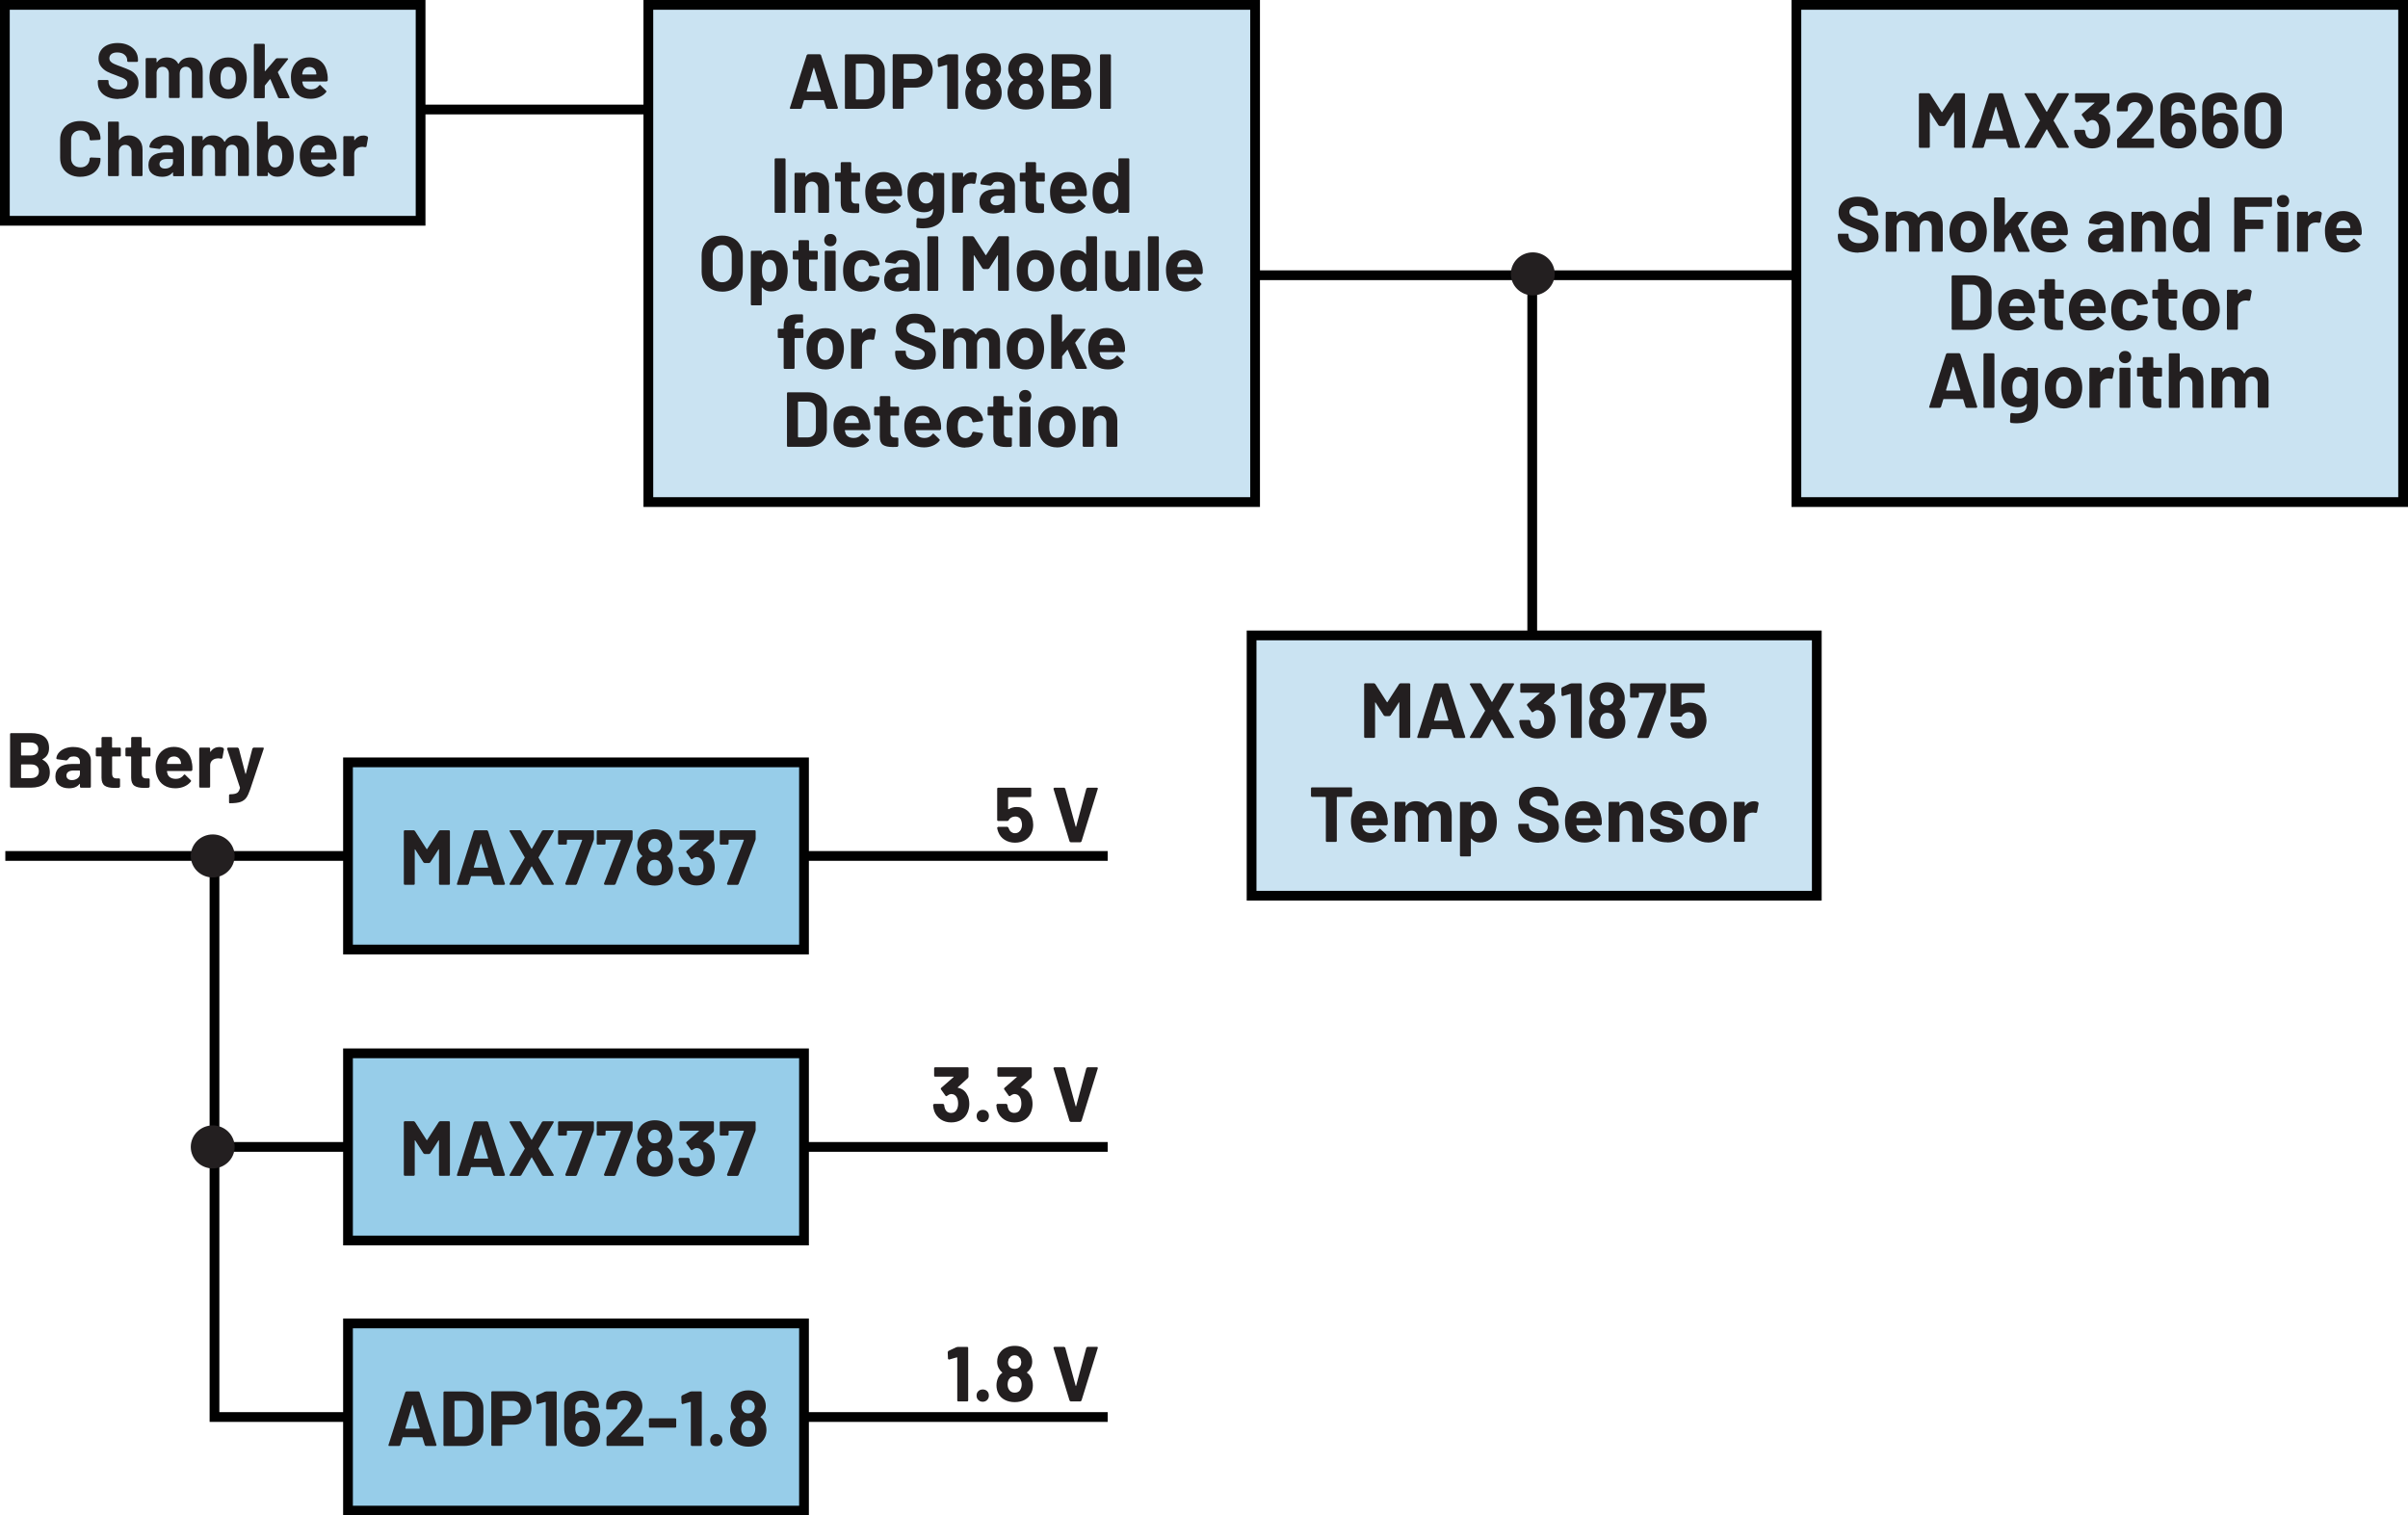 <?xml version="1.0" encoding="UTF-8"?><svg id="uuid-11318b1f-6693-41dd-8f5b-195ae7687087" xmlns="http://www.w3.org/2000/svg" width="370.48" height="233.18" viewBox="0 0 370.48 233.18"><rect x="53.54" y="117.3" width="70.16" height="28.8" fill="#97cde9" stroke-width="0"/><polygon points="53.54 117.3 53.54 118.05 122.95 118.05 122.95 145.35 54.29 145.35 54.29 117.3 53.54 117.3 53.54 118.05 53.54 117.3 52.79 117.3 52.79 146.85 124.45 146.85 124.45 116.55 52.79 116.55 52.79 117.3 53.54 117.3" fill="#010101" stroke-width="0"/><path d="M111.96,136.15h1.5l.17-.11,2.59-6.76.04-.18v-1.21l-.04-.1-.1-.04h-5.24l-.1.04-.04.1v1.92s.03.1.03.1l.1.04h1.09l.1-.04.04-.1v-.55l.06-.06h2.24l.05.07-2.61,6.71.12.17ZM109.71,132.15c-.3-.69-.79-1.1-1.49-1.24l-.05-.02.02-.05,1.57-1.44.08-.18v-1.32l-.04-.1-.1-.04h-5.01l-.1.04-.04.1v1.16l.04.1.1.04h2.82l.04.02-.02.05-1.91,1.67-.05.12.02.08.71,1,.11.07.1-.04.35-.22.28-.08c.43,0,.74.19.92.56.12.24.18.55.18.92,0,.32-.06.6-.17.84-.17.39-.48.59-.92.59-.22,0-.42-.06-.58-.17-.16-.12-.28-.28-.35-.49-.06-.13-.1-.32-.13-.59l-.14-.14h-1.42l-.14.14c.02.36.08.7.19,1.01.2.52.53.93.99,1.24.46.3.99.46,1.6.46s1.15-.14,1.6-.43c.45-.29.78-.69.97-1.2.14-.37.22-.77.22-1.2,0-.48-.08-.9-.24-1.27ZM101.6,134.38c-.18.28-.47.42-.85.42s-.69-.15-.88-.46c-.14-.21-.21-.47-.21-.78s.06-.58.18-.78c.18-.33.47-.49.89-.49.44,0,.75.17.92.5.11.2.17.45.17.74,0,.34-.08.62-.23.84ZM99.85,129.58l.35-.39c.16-.09.33-.14.52-.14.21,0,.4.05.56.14l.36.38.12.5c0,.25-.05.46-.16.64-.2.29-.49.43-.88.43s-.67-.14-.85-.43c-.11-.18-.16-.39-.16-.62l.12-.5ZM103.26,132.46c-.15-.3-.36-.54-.62-.71v-.08c.19-.14.36-.32.49-.53.21-.33.31-.7.31-1.12,0-.54-.16-1.02-.48-1.44-.23-.3-.54-.54-.91-.72-.38-.18-.81-.26-1.3-.26s-.9.09-1.29.26c-.39.17-.7.41-.93.73-.32.39-.48.87-.48,1.44,0,.4.09.76.28,1.08.14.24.3.43.49.58v.08c-.26.18-.46.4-.6.68-.19.38-.28.8-.28,1.24s.1.86.29,1.24c.22.43.56.76,1.01.99.45.23.95.34,1.51.34.59,0,1.1-.12,1.53-.35s.75-.56.96-.97c.2-.34.3-.76.3-1.24s-.09-.87-.28-1.24ZM93.03,136.15h1.5l.17-.11,2.59-6.76.04-.18v-1.21l-.04-.1-.1-.04h-5.24l-.1.04-.04.1v1.92s.03.1.03.1l.1.04h1.09l.1-.04.04-.1v-.55l.06-.06h2.24l.05.07-2.61,6.71.12.17ZM87.08,136.15h1.5l.17-.11,2.59-6.76.04-.18v-1.21l-.04-.1-.1-.04h-5.24l-.1.04-.04.1v1.92s.03.1.03.1l.1.04h1.09l.1-.04.04-.1v-.55l.06-.06h2.24l.05.07-2.61,6.71.12.17ZM78.51,136.15h1.51l.18-.1,1.57-2.74h.07l1.56,2.74.18.1h1.51l.13-.1-.03-.07-2.33-4v-.07l2.33-4v-.12s-.11-.05-.11-.05h-1.51l-.18.1-1.56,2.75h-.07l-1.56-2.75-.18-.1h-1.52l-.13.1.03.07,2.33,4v.07l-2.33,4v.12s.11.05.11.05ZM72.89,133.43l1.06-3.56.04-.04.04.04,1.08,3.56-.05.07h-2.11l-.05-.07ZM76.04,136.15h1.52l.13-.11v-.06s-2.61-8.11-2.61-8.11l-.15-.12h-1.88l-.16.12-2.59,8.11v.13s.12.04.12.04h1.53l.16-.12.35-1.18.06-.05h2.95l.06.05.36,1.18.16.12ZM67.52,127.85l-1.81,2.8h-.07l-1.8-2.8-.17-.1h-1.4l-.1.04-.04.1v8.11l.04.1.1.04h1.4l.1-.04.04-.1v-5.28l.02-.05.05.03,1.27,1.99.17.1h.71l.17-.1,1.27-1.99.05-.04.02.05v5.29l.04.1.1.04h1.4l.1-.04.04-.1v-8.11l-.04-.1-.1-.04h-1.4l-.17.1Z" fill="#231f20" stroke-width="0"/><path d="M35.33,123.59h.08c.69,0,1.22-.07,1.6-.2.38-.14.67-.35.88-.64.21-.29.41-.73.61-1.31l2.08-6.24v-.13s-.11-.04-.11-.04h-1.46l-.17.12-1.01,3.89-.04.04-.04-.04-1.01-3.89-.17-.12h-1.5l-.13.11v.06s1.98,5.98,1.98,5.98v.07c-.06.26-.15.46-.27.6s-.27.23-.47.28c-.2.05-.46.08-.8.08l-.1.04-.04.1v1.1l.02.1.06.04ZM33.71,114.95c-.55,0-.99.24-1.32.72h-.04s-.02-.04-.02-.04v-.46l-.04-.1-.1-.04h-1.4l-.1.04-.04.1v5.88l.04.1.1.04h1.4l.1-.04.04-.1v-3.28c0-.31.1-.56.3-.75.2-.19.45-.29.73-.32l.26-.02.42.06.17-.08.25-1.37-.07-.18c-.17-.11-.4-.17-.69-.17ZM26.75,116.39c.27,0,.49.07.67.2.18.13.31.32.38.56,0,0,.02.1.06.34l-.05.06h-2.08l-.06-.06.09-.38c.16-.47.49-.71.99-.71ZM29.54,117.48c-.1-.78-.4-1.4-.88-1.86-.48-.46-1.12-.7-1.93-.7-.63,0-1.18.17-1.64.5-.46.34-.78.79-.97,1.36-.12.34-.18.72-.18,1.16,0,.65.08,1.17.25,1.57.21.56.55,1,1.03,1.31.48.31,1.06.47,1.75.47.5,0,.95-.09,1.37-.27s.76-.43,1.02-.76l.05-.1-.06-.11-.87-.85-.08-.05-.11.07c-.3.41-.7.62-1.21.62-.64,0-1.06-.22-1.27-.67l-.13-.48.05-.06h3.71l.16-.14c.02-.38,0-.72-.05-1.02ZM23.15,116.24v-1.07l-.04-.1-.1-.04h-1.15l-.06-.06v-1.43l-.04-.1-.1-.04h-1.34l-.1.04-.04.1v1.43l-.06.06h-.68l-.1.04-.04.1v1.07l.04.1.1.04h.68l.06.06v3.22c0,.61.18,1.02.5,1.24s.82.33,1.49.33c.14,0,.38,0,.72-.02l.14-.16v-1.14l-.04-.1-.1-.04h-.4c-.24,0-.41-.06-.52-.19-.11-.13-.16-.32-.16-.59v-2.54l.06-.06h1.15l.1-.04.04-.1ZM18.59,116.24v-1.07l-.04-.1-.1-.04h-1.15l-.06-.06v-1.43l-.04-.1-.1-.04h-1.34l-.1.04-.04.1v1.43l-.06.06h-.68l-.1.04-.04.1v1.07l.04.1.1.04h.68l.06.06v3.22c0,.61.18,1.02.5,1.24s.82.33,1.49.33c.14,0,.38,0,.72-.02l.14-.16v-1.14l-.04-.1-.1-.04h-.4c-.24,0-.41-.06-.52-.19-.11-.13-.16-.32-.16-.59v-2.54l.06-.06h1.15l.1-.04.04-.1ZM11.06,120.03c-.26,0-.46-.06-.61-.19s-.23-.29-.23-.51c0-.25.1-.44.31-.58.2-.14.49-.2.85-.2h.86l.06.06v.43c0,.29-.12.52-.36.71-.24.18-.53.28-.88.28ZM11.3,114.93c-.48,0-.91.08-1.3.23-.39.15-.7.36-.94.64-.24.27-.37.58-.4.91l.13.11,1.45.19.16-.12.32-.37c.16-.09.37-.13.62-.13.32,0,.56.07.72.22s.24.35.24.62v.26l-.06.06h-1.22c-.8,0-1.42.17-1.85.51-.43.34-.65.82-.65,1.43s.19,1.04.58,1.34c.38.3.89.46,1.51.46.74,0,1.28-.22,1.62-.66l.05-.02.02.05v.4l.04.1.1.04h1.4l.1-.04.04-.1v-4.07c0-.38-.11-.73-.34-1.04-.23-.31-.54-.56-.95-.74s-.87-.27-1.39-.27ZM4.8,119.73h-1.5l-.06-.06v-1.99l.06-.06h1.49c.38,0,.67.09.88.28.21.19.31.45.31.77s-.1.59-.31.77c-.21.19-.5.28-.86.28ZM3.3,114.25h1.4c.38,0,.67.09.88.27.21.18.31.43.31.74s-.1.54-.31.72c-.21.18-.5.26-.88.26h-1.4l-.06-.06v-1.87l.06-.06ZM6.53,116.82c.68-.34,1.02-.92,1.02-1.72,0-1.54-.95-2.3-2.84-2.3H1.69l-.1.04-.04.1v8.11l.04.1.1.04h3.11c.86,0,1.55-.2,2.08-.59.53-.4.79-.98.79-1.76,0-.91-.38-1.56-1.14-1.96v-.07Z" fill="#231f20" stroke-width="0"/><path d="M164.72,129.6h1.51l.16-.12,2.51-8.11v-.12s-.12-.05-.12-.05h-1.47l-.17.12-1.57,5.86-.04.04-.04-.04-1.6-5.86-.17-.12h-1.51l-.13.12v.05s2.48,8.11,2.48,8.11l.16.12ZM158.78,125.77c-.18-.5-.47-.89-.89-1.17s-.91-.43-1.47-.43c-.47,0-.89.12-1.25.35l-.07-.04v-1.78s.07-.06.07-.06h3.35l.1-.04.04-.1v-1.16l-.04-.1-.1-.04h-4.96l-.1.04-.04.1v4.84l.04.1.1.04h1.48l.16-.12c.06-.17.19-.3.38-.41.19-.1.4-.16.62-.16s.42.06.59.17.28.27.34.48c.07.18.11.39.11.62,0,.26-.04.46-.12.62-.08.22-.21.38-.37.5-.17.12-.36.18-.59.18s-.4-.06-.56-.17-.28-.27-.36-.48l-.04-.08-.04-.12-.16-.13h-1.45l-.14.13v.02c.04.23.1.45.18.66.19.5.52.9.98,1.19.46.29.99.44,1.6.44s1.17-.15,1.63-.45c.46-.3.79-.71.97-1.22.13-.33.19-.7.19-1.1,0-.37-.06-.75-.18-1.14Z" fill="#231f20" stroke-width="0"/><path d="M164.72,172.62h1.51l.16-.12,2.51-8.11v-.12s-.12-.05-.12-.05h-1.47l-.17.12-1.57,5.86-.04.04-.04-.04-1.6-5.86-.17-.12h-1.51l-.13.12v.05s2.48,8.11,2.48,8.11l.16.12ZM158.61,168.61c-.3-.69-.79-1.1-1.49-1.24l-.05-.02.02-.05,1.57-1.44.08-.18v-1.32l-.04-.1-.1-.04h-5.01l-.1.04-.04.1v1.16l.04.1.1.04h2.82l.04.02-.02.05-1.91,1.67-.05.12.02.08.71,1,.11.07.1-.04.35-.22.28-.08c.43,0,.74.19.92.56.12.24.18.55.18.92,0,.32-.06.6-.17.84-.17.39-.48.59-.92.59-.22,0-.42-.06-.58-.17-.16-.12-.28-.28-.35-.49-.06-.13-.1-.32-.13-.59l-.14-.14h-1.42l-.14.14c.02.36.08.7.19,1.01.2.52.53.93.99,1.24.46.3.99.46,1.6.46s1.15-.14,1.6-.43c.45-.29.78-.69.97-1.2.14-.37.22-.77.22-1.2,0-.48-.08-.9-.24-1.27ZM151.2,172.66c.27,0,.5-.09.68-.27.18-.18.27-.41.27-.68s-.09-.51-.26-.68-.4-.26-.68-.26-.51.09-.68.26c-.18.18-.27.4-.27.68s.09.5.27.68c.18.18.4.27.68.27ZM148.88,168.61c-.3-.69-.79-1.1-1.49-1.24l-.05-.02.02-.05,1.57-1.44.08-.18v-1.32l-.04-.1-.1-.04h-5.01l-.1.04-.04.1v1.16l.04.1.1.04h2.82l.04.02-.02.05-1.91,1.67-.05.12.02.08.71,1,.11.07.1-.04.35-.22.28-.08c.43,0,.74.19.92.56.12.24.18.55.18.92,0,.32-.06.6-.17.84-.17.39-.48.59-.92.59-.22,0-.42-.06-.58-.17-.16-.12-.28-.28-.35-.49-.06-.13-.1-.32-.13-.59l-.14-.14h-1.42l-.14.14c.02.36.08.7.19,1.01.2.52.53.93.99,1.24.46.3.99.46,1.6.46s1.15-.14,1.6-.43c.45-.29.78-.69.97-1.2.14-.37.22-.77.22-1.2,0-.48-.08-.9-.24-1.27Z" fill="#231f20" stroke-width="0"/><path d="M164.72,215.63h1.51l.16-.12,2.51-8.11v-.12s-.12-.05-.12-.05h-1.47l-.17.12-1.57,5.86-.04.04-.04-.04-1.6-5.86-.17-.12h-1.51l-.13.12v.05s2.48,8.11,2.48,8.11l.16.12ZM156.97,213.86c-.18.28-.47.42-.85.42s-.69-.15-.88-.46c-.14-.21-.21-.47-.21-.78s.06-.58.18-.78c.18-.33.47-.49.89-.49.44,0,.75.17.92.5.11.2.17.45.17.74,0,.34-.08.62-.23.84ZM155.22,209.06l.35-.39c.16-.09.33-.14.52-.14.21,0,.4.05.56.14l.36.38.12.5c0,.25-.05.46-.16.64-.2.29-.49.43-.88.43s-.67-.14-.85-.43c-.11-.18-.16-.39-.16-.62l.12-.5ZM158.63,211.94c-.15-.3-.36-.54-.62-.71v-.08c.19-.14.36-.32.49-.53.21-.33.31-.7.31-1.12,0-.54-.16-1.02-.48-1.44-.23-.3-.54-.54-.91-.72-.38-.18-.81-.26-1.3-.26s-.9.09-1.29.26c-.39.17-.7.41-.93.73-.32.39-.48.87-.48,1.44,0,.4.09.76.28,1.08.14.24.3.43.49.58v.08c-.26.18-.46.4-.6.68-.19.38-.28.8-.28,1.24s.1.86.29,1.24c.22.43.56.76,1.01.99.45.23.95.34,1.51.34.59,0,1.1-.12,1.53-.35s.75-.56.96-.97c.2-.34.3-.76.3-1.24s-.09-.87-.28-1.24ZM151.19,215.68c.27,0,.5-.09.68-.27.18-.18.27-.41.27-.68s-.09-.51-.26-.68-.4-.26-.68-.26-.51.09-.68.26c-.18.18-.27.4-.27.68s.09.5.27.68c.18.18.4.27.68.27ZM147.18,207.27l-1.26.59-.11.17.04,1.03.11.13h.05s1.19-.34,1.19-.34h.05s.03.06.03.06v6.58l.04.1.1.04h1.4l.1-.04.04-.1v-8.11l-.04-.1-.1-.04h-1.45l-.18.04Z" fill="#231f20" stroke-width="0"/><rect x="99.75" y=".75" width="93.35" height="76.5" fill="#cae3f2" stroke-width="0"/><polygon points="99.75 .75 99.75 1.5 192.35 1.5 192.35 76.5 100.5 76.5 100.5 .75 99.75 .75 99.75 1.5 99.75 .75 99 .75 99 78 193.85 78 193.85 0 99 0 99 .75 99.75 .75" fill="#010101" stroke-width="0"/><path d="M169.38,16.75h1.4l.1-.04.04-.1v-8.11l-.04-.1-.1-.04h-1.4l-.1.04-.04.1v8.11l.04.1.1.04ZM165.04,15.29h-1.5l-.06-.06v-1.99l.06-.06h1.49c.38,0,.67.09.88.28.21.19.31.45.31.77s-.1.59-.31.77c-.21.19-.5.28-.86.28ZM163.54,9.8h1.4c.38,0,.67.09.88.27.21.18.31.43.31.74s-.1.54-.31.72c-.21.18-.5.26-.88.26h-1.4l-.06-.06v-1.87l.06-.06ZM166.77,12.37c.68-.34,1.02-.92,1.02-1.72,0-1.54-.95-2.3-2.84-2.3h-3.01l-.1.04-.04.1v8.11l.04.1.1.04h3.11c.86,0,1.55-.2,2.08-.59.53-.4.79-.98.79-1.76,0-.91-.38-1.56-1.14-1.96v-.07ZM158.67,14.97c-.18.28-.47.42-.85.42s-.69-.15-.88-.46c-.14-.21-.21-.47-.21-.78s.06-.58.18-.78c.18-.33.47-.49.89-.49.44,0,.75.17.92.5.11.2.17.45.17.74,0,.34-.08.62-.23.84ZM156.92,10.17l.35-.39c.16-.09.33-.14.52-.14.21,0,.4.05.56.14l.36.38.12.5c0,.25-.05.46-.16.64-.2.29-.49.43-.88.43s-.67-.14-.85-.43c-.11-.18-.16-.39-.16-.62l.12-.5ZM160.33,13.05c-.15-.3-.36-.54-.62-.71v-.08c.19-.14.36-.32.49-.53.21-.33.31-.7.31-1.12,0-.54-.16-1.02-.48-1.44-.23-.3-.54-.54-.91-.72-.38-.18-.81-.26-1.3-.26s-.9.09-1.29.26c-.39.17-.7.41-.93.73-.32.39-.48.87-.48,1.44,0,.4.09.76.28,1.08.14.24.3.43.49.58v.08c-.26.18-.46.4-.6.68-.19.38-.28.8-.28,1.24s.1.86.29,1.24c.22.43.56.76,1.01.99.45.23.95.34,1.51.34.59,0,1.1-.12,1.53-.35s.75-.56.96-.97c.2-.34.3-.76.3-1.24s-.09-.87-.28-1.24ZM152.18,14.97c-.18.28-.47.42-.85.42s-.69-.15-.88-.46c-.14-.21-.21-.47-.21-.78s.06-.58.18-.78c.18-.33.47-.49.89-.49.44,0,.75.17.92.5.11.2.17.45.17.74,0,.34-.08.62-.23.84ZM150.43,10.17l.35-.39c.16-.09.33-.14.52-.14.21,0,.4.05.56.14l.36.38.12.5c0,.25-.05.46-.16.64-.2.29-.49.43-.88.43s-.67-.14-.85-.43c-.11-.18-.16-.39-.16-.62l.12-.5ZM153.83,13.05c-.15-.3-.36-.54-.62-.71v-.08c.19-.14.36-.32.49-.53.21-.33.31-.7.31-1.12,0-.54-.16-1.02-.48-1.44-.23-.3-.54-.54-.91-.72-.38-.18-.81-.26-1.3-.26s-.9.09-1.29.26c-.39.17-.7.41-.93.73-.32.39-.48.87-.48,1.44,0,.4.09.76.28,1.08.14.24.3.43.49.58v.08c-.26.18-.46.4-.6.68-.19.38-.28.8-.28,1.24s.1.86.29,1.24c.22.43.56.76,1.01.99.45.23.95.34,1.51.34.59,0,1.1-.12,1.53-.35s.75-.56.96-.97c.2-.34.3-.76.3-1.24s-.09-.87-.28-1.24ZM145.63,8.39l-1.26.59-.11.17.04,1.03.11.13h.05s1.19-.34,1.19-.34h.05s.03.06.03.06v6.58l.04.1.1.04h1.4l.1-.04.04-.1v-8.11l-.04-.1-.1-.04h-1.45l-.18.04ZM140.61,12.13h-1.52l-.06-.06v-2.21l.06-.06h1.52c.37,0,.66.11.89.32s.34.5.34.85-.11.62-.34.83c-.22.21-.52.32-.89.32ZM140.86,8.34h-3.38l-.1.04-.04.1v8.12l.04.1.1.04h1.4l.1-.04.04-.1v-3.06l.06-.06h1.71c.54,0,1.01-.11,1.42-.32s.73-.51.96-.89c.23-.38.34-.83.34-1.33s-.11-.97-.33-1.36c-.22-.4-.53-.7-.93-.92s-.86-.32-1.39-.32ZM131.67,15.24v-5.38l.06-.06h1.44c.38,0,.69.12.92.37s.34.58.34,1v2.76c0,.42-.12.75-.35,1s-.53.37-.89.37h-1.45l-.06-.06ZM130.13,16.75h3c.6,0,1.12-.11,1.58-.32.45-.21.8-.51,1.05-.89s.37-.83.37-1.33v-3.31c0-.5-.12-.95-.37-1.33-.25-.38-.6-.68-1.05-.89-.45-.21-.98-.32-1.58-.32h-3l-.1.04-.04.1v8.11l.04.1.1.04ZM124.11,14.03l1.06-3.56.04-.04.04.04,1.08,3.56-.05.07h-2.11l-.05-.07ZM127.27,16.75h1.52l.13-.11v-.06s-2.61-8.11-2.61-8.11l-.15-.12h-1.88l-.16.12-2.59,8.11v.13s.12.04.12.04h1.53l.16-.12.35-1.18.06-.05h2.95l.06.05.36,1.18.16.12Z" fill="#231f20" stroke-width="0"/><path d="M171.82,30.88c-.2.34-.48.52-.84.52-.39,0-.69-.17-.89-.52-.17-.32-.25-.72-.25-1.2,0-.54.1-.96.3-1.27.19-.31.48-.47.85-.47.35,0,.62.16.8.47.18.3.26.72.26,1.26s-.08.92-.24,1.21ZM172.07,24.49v2.57l-.02.05-.05-.02c-.32-.4-.77-.6-1.35-.6s-1.07.15-1.47.45c-.4.3-.69.71-.87,1.22-.14.42-.21.92-.21,1.49s.07,1.04.2,1.45c.18.54.47.97.87,1.28.4.31.88.47,1.45.47s1.04-.22,1.38-.66l.05-.02.02.04v.4l.04.1.1.04h1.4l.1-.04.04-.1v-8.11l-.04-.1-.1-.04h-1.4l-.1.04-.04.1ZM164.35,27.94c.27,0,.49.07.67.2.18.13.31.32.38.56,0,0,.02.1.06.34l-.05.06h-2.08l-.06-.06.09-.38c.16-.47.49-.71.99-.71ZM167.15,29.03c-.1-.78-.4-1.4-.88-1.86-.48-.46-1.12-.7-1.93-.7-.63,0-1.18.17-1.64.5-.46.34-.78.79-.97,1.36-.12.34-.18.72-.18,1.16,0,.65.08,1.17.25,1.57.21.56.55,1,1.03,1.31.48.31,1.06.47,1.75.47.5,0,.95-.09,1.37-.27s.76-.43,1.02-.76l.05-.1-.06-.11-.87-.85-.08-.05-.11.07c-.3.41-.7.62-1.21.62-.64,0-1.06-.22-1.27-.67l-.13-.48.05-.06h3.71l.16-.14c.02-.38,0-.72-.05-1.02ZM160.75,27.79v-1.07l-.04-.1-.1-.04h-1.15l-.06-.06v-1.43l-.04-.1-.1-.04h-1.34l-.1.04-.04.1v1.43l-.06.06h-.68l-.1.04-.04.1v1.07l.04.1.1.04h.68l.06.06v3.22c0,.61.18,1.02.5,1.24s.82.33,1.49.33c.14,0,.38,0,.72-.02l.14-.16v-1.14l-.04-.1-.1-.04h-.4c-.24,0-.41-.06-.52-.19-.11-.13-.16-.32-.16-.59v-2.54l.06-.06h1.15l.1-.04.04-.1ZM153.23,31.59c-.26,0-.46-.06-.61-.19s-.23-.29-.23-.51c0-.25.1-.44.31-.58.2-.14.49-.2.85-.2h.86l.06.06v.43c0,.29-.12.52-.36.71-.24.18-.53.28-.88.28ZM153.47,26.49c-.48,0-.91.08-1.3.23-.39.15-.7.36-.94.64-.24.27-.37.58-.4.91l.13.11,1.45.19.16-.12.32-.37c.16-.09.37-.13.62-.13.32,0,.56.07.72.22s.24.35.24.62v.26l-.06.06h-1.22c-.8,0-1.42.17-1.85.51-.43.34-.65.82-.65,1.43s.19,1.04.58,1.34c.38.3.89.46,1.51.46.74,0,1.28-.22,1.62-.66l.05-.02.02.05v.4l.04.1.1.04h1.4l.1-.04.04-.1v-4.07c0-.38-.11-.73-.34-1.04-.23-.31-.54-.56-.95-.74s-.87-.27-1.39-.27ZM149.56,26.5c-.55,0-.99.24-1.32.72h-.04s-.02-.04-.02-.04v-.46l-.04-.1-.1-.04h-1.4l-.1.04-.04.1v5.88l.04.1.1.04h1.4l.1-.04.04-.1v-3.28c0-.31.1-.56.3-.75.2-.19.45-.29.73-.32l.26-.02.42.06.17-.08.25-1.37-.07-.18c-.17-.11-.4-.17-.69-.17ZM143.48,30.6c-.06.21-.18.38-.35.51s-.38.2-.63.2-.46-.07-.64-.2-.31-.31-.38-.52c-.1-.19-.14-.51-.14-.96,0-.41.05-.73.17-.97.08-.22.2-.39.37-.52s.37-.2.61-.2.46.07.62.2.29.31.36.52l.08.38c.02.14.03.33.03.58,0,.42-.03.74-.1.98ZM143.58,26.73v.29l-.03.04-.05-.02c-.33-.37-.8-.55-1.42-.55-.53,0-.99.15-1.39.44s-.68.69-.85,1.18c-.14.39-.22.9-.22,1.52,0,.58.06,1.06.18,1.43.19.56.49.97.93,1.22.44.25.91.38,1.43.38.58,0,1.03-.16,1.33-.49l.05-.02.03.04c0,.5-.14.86-.41,1.08-.28.22-.67.34-1.18.34-.24,0-.5-.02-.79-.07l-.17.13-.05,1.24.12.16c.34.04.66.06.94.06.95,0,1.73-.22,2.33-.67.6-.45.91-1.2.91-2.24v-5.47l-.04-.1-.1-.04h-1.4l-.1.04-.04.1ZM135.92,27.94c.27,0,.49.07.67.2.18.13.31.32.38.56,0,0,.02.1.06.34l-.05.06h-2.08l-.06-.06.09-.38c.16-.47.49-.71.99-.71ZM138.72,29.03c-.1-.78-.4-1.4-.88-1.86-.48-.46-1.12-.7-1.93-.7-.63,0-1.18.17-1.64.5-.46.34-.78.79-.97,1.36-.12.34-.18.72-.18,1.16,0,.65.08,1.17.25,1.57.21.56.55,1,1.03,1.31.48.31,1.06.47,1.75.47.5,0,.95-.09,1.37-.27s.76-.43,1.02-.76l.05-.1-.06-.11-.87-.85-.08-.05-.11.07c-.3.41-.7.62-1.21.62-.64,0-1.06-.22-1.27-.67l-.13-.48.05-.06h3.71l.16-.14c.02-.38,0-.72-.05-1.02ZM132.32,27.79v-1.07l-.04-.1-.1-.04h-1.15l-.06-.06v-1.43l-.04-.1-.1-.04h-1.34l-.1.04-.04.1v1.43l-.06.06h-.68l-.1.04-.04.1v1.07l.04.1.1.04h.68l.06.06v3.22c0,.61.18,1.02.5,1.24s.82.33,1.49.33c.14,0,.38,0,.72-.02l.14-.16v-1.14l-.04-.1-.1-.04h-.4c-.24,0-.41-.06-.52-.19-.11-.13-.16-.32-.16-.59v-2.54l.06-.06h1.15l.1-.04.04-.1ZM125.44,26.49c-.65,0-1.14.23-1.46.7h-.04s-.02-.04-.02-.04v-.42l-.04-.1-.1-.04h-1.4l-.1.04-.04.1v5.88l.04.1.1.04h1.4l.1-.04.04-.1v-3.59c0-.32.09-.58.27-.78s.42-.3.71-.3.53.1.71.3.27.46.27.78v3.59l.04.1.1.04h1.4l.1-.04.04-.1v-3.94c0-.67-.2-1.2-.59-1.6-.39-.39-.91-.59-1.55-.59ZM119.32,32.75h1.4l.1-.04.04-.1v-8.11l-.04-.1-.1-.04h-1.4l-.1.04-.04.1v8.11l.04.1.1.04Z" fill="#231f20" stroke-width="0"/><path d="M182.2,39.94c.27,0,.49.07.67.2.18.13.31.32.38.56,0,0,.02.1.06.34l-.05.06h-2.08l-.06-.06.09-.38c.16-.47.49-.71.99-.71ZM184.99,41.03c-.1-.78-.4-1.4-.88-1.86-.48-.46-1.12-.7-1.93-.7-.63,0-1.18.17-1.64.5-.46.34-.78.79-.97,1.36-.12.34-.18.72-.18,1.16,0,.65.08,1.17.25,1.57.21.56.55,1,1.03,1.31.48.31,1.06.47,1.75.47.5,0,.95-.09,1.37-.27s.76-.43,1.02-.76l.05-.1-.06-.11-.87-.85-.08-.05-.11.07c-.3.41-.7.62-1.21.62-.64,0-1.06-.22-1.27-.67l-.13-.48.05-.06h3.71l.16-.14c.02-.38,0-.72-.05-1.02ZM176.75,44.75h1.4l.1-.04.04-.1v-8.11l-.04-.1-.1-.04h-1.4l-.1.04-.04.1v8.11l.04.1.1.04ZM173.66,38.73v3.78c-.04.26-.15.48-.32.64s-.4.25-.67.25c-.3,0-.54-.1-.71-.3-.17-.2-.26-.46-.26-.78v-3.59l-.04-.1-.1-.04h-1.39l-.1.04-.04.1v4.01c0,.66.2,1.18.59,1.55s.89.55,1.5.55c.67,0,1.17-.22,1.49-.65l.05-.03.03.04v.41l.04.1.1.04h1.4l.1-.04.04-.1v-5.88l-.04-.1-.1-.04h-1.4l-.1.04-.04.1ZM166.85,42.88c-.2.34-.48.52-.84.52-.39,0-.69-.17-.89-.52-.17-.32-.25-.72-.25-1.2,0-.54.1-.96.3-1.27.19-.31.48-.47.85-.47.35,0,.62.16.8.47.18.3.26.72.26,1.26s-.08.92-.24,1.21ZM167.1,36.49v2.57l-.02.05-.05-.02c-.32-.4-.77-.6-1.35-.6s-1.07.15-1.47.45c-.4.3-.69.71-.87,1.22-.14.42-.21.92-.21,1.49s.07,1.04.2,1.45c.18.54.47.97.87,1.28.4.31.88.47,1.45.47s1.04-.22,1.38-.66l.05-.02.02.04v.4l.04.1.1.04h1.4l.1-.04.04-.1v-8.11l-.04-.1-.1-.04h-1.4l-.1.04-.04.1ZM159.31,43.39c-.27,0-.5-.08-.69-.24s-.32-.38-.4-.66c-.06-.2-.08-.48-.08-.84s.03-.66.1-.85c.08-.27.21-.48.39-.64s.41-.23.68-.23.49.08.67.23.32.36.41.64c.06.23.1.52.1.85,0,.3-.03.58-.1.84-.08.28-.21.5-.4.66s-.41.24-.67.24ZM159.31,44.85c.67,0,1.25-.18,1.72-.53.47-.36.8-.85.98-1.47.11-.38.17-.78.17-1.21s-.06-.86-.19-1.26c-.19-.59-.52-1.05-.98-1.39-.46-.33-1.02-.5-1.68-.5s-1.25.17-1.73.5c-.48.34-.81.8-1,1.39-.11.38-.17.8-.17,1.27,0,.44.05.85.17,1.22.18.61.5,1.09.98,1.44.48.35,1.06.53,1.73.53ZM153.52,36.45l-1.81,2.8h-.07l-1.8-2.8-.17-.1h-1.4l-.1.04-.04.1v8.11l.04.1.1.04h1.4l.1-.04.04-.1v-5.28l.02-.05.05.03,1.27,1.99.17.1h.71l.17-.1,1.27-1.99.05-.04.02.05v5.29l.04.1.1.04h1.4l.1-.04.04-.1v-8.11l-.04-.1-.1-.04h-1.4l-.17.1ZM142.82,44.75h1.4l.1-.04.04-.1v-8.11l-.04-.1-.1-.04h-1.4l-.1.04-.04.1v8.11l.04.1.1.04ZM138.57,43.59c-.26,0-.46-.06-.61-.19s-.23-.29-.23-.51c0-.25.1-.44.31-.58.2-.14.49-.2.85-.2h.86l.06.06v.43c0,.29-.12.52-.36.71-.24.18-.53.28-.88.28ZM138.81,38.49c-.48,0-.91.08-1.3.23-.39.15-.7.36-.94.64-.24.27-.37.58-.4.91l.13.11,1.45.19.16-.12.32-.37c.16-.09.37-.13.62-.13.32,0,.56.07.72.22s.24.35.24.62v.26l-.06.06h-1.22c-.8,0-1.42.17-1.85.51-.43.34-.65.82-.65,1.43s.19,1.04.58,1.34c.38.3.89.46,1.51.46.74,0,1.28-.22,1.62-.66l.05-.02.02.05v.4l.04.1.1.04h1.4l.1-.04.04-.1v-4.07c0-.38-.11-.73-.34-1.04-.23-.31-.54-.56-.95-.74s-.87-.27-1.39-.27ZM132.61,44.85c.63,0,1.19-.15,1.67-.46.48-.3.81-.72.98-1.26l.07-.36-.12-.13-1.38-.22-.17.12v.04s-.03.07-.03.07c-.07.23-.2.41-.39.55-.19.13-.41.2-.65.2s-.47-.07-.65-.2c-.18-.14-.31-.32-.38-.56-.08-.24-.12-.57-.12-.98s.04-.74.13-.98c.07-.22.2-.4.37-.53s.39-.19.65-.19.49.07.68.2c.19.14.32.31.37.52l.04.19.14.12h.02l1.38-.2.12-.13v-.02c0-.1-.03-.24-.1-.43-.16-.49-.48-.89-.97-1.21-.48-.32-1.04-.48-1.69-.48s-1.2.16-1.67.47c-.47.31-.8.74-1,1.28-.14.39-.2.86-.2,1.39s.07,1.02.2,1.42c.2.56.53,1,1,1.32s1.02.48,1.66.48ZM127.03,44.75h1.4l.1-.04.04-.1v-5.89l-.04-.1-.1-.04h-1.4l-.1.04-.04.1v5.89l.04.1.1.04ZM127.75,37.89c.27,0,.5-.09.68-.27.18-.18.27-.41.27-.68s-.09-.51-.26-.68c-.18-.18-.4-.26-.69-.26s-.51.09-.68.26-.26.4-.26.68.09.5.27.68c.18.18.41.27.68.27ZM125.82,39.79v-1.07l-.04-.1-.1-.04h-1.15l-.06-.06v-1.43l-.04-.1-.1-.04h-1.34l-.1.04-.04.1v1.43l-.06.06h-.68l-.1.04-.04.1v1.07l.04.1.1.04h.68l.06.06v3.22c0,.61.18,1.02.5,1.24s.82.33,1.49.33c.14,0,.38,0,.72-.02l.14-.16v-1.14l-.04-.1-.1-.04h-.4c-.24,0-.41-.06-.52-.19-.11-.13-.16-.32-.16-.59v-2.54l.06-.06h1.15l.1-.04.04-.1ZM119.14,42.93c-.2.31-.48.47-.84.47s-.63-.16-.81-.48c-.18-.3-.26-.71-.26-1.25s.08-.92.25-1.21c.18-.34.46-.52.83-.52.41,0,.71.17.89.52.17.3.25.7.25,1.2,0,.54-.1.96-.3,1.27ZM120.97,40.24c-.18-.55-.47-.98-.87-1.29-.4-.31-.88-.46-1.43-.46-.59,0-1.06.22-1.39.66l-.05.02-.03-.04v-.4l-.04-.1-.1-.04h-1.4l-.1.04-.04.1v8.11l.04.1.1.04h1.4l.1-.04.04-.1v-2.57l.03-.05.05.02c.32.4.77.6,1.34.6s1.07-.15,1.47-.45c.4-.3.69-.71.87-1.22.15-.45.23-.95.23-1.5s-.07-1.03-.21-1.44ZM111.11,43.43c-.44,0-.79-.14-1.06-.42-.27-.28-.4-.65-.4-1.12v-2.64c0-.46.13-.84.4-1.12s.62-.43,1.06-.43.8.14,1.07.43c.27.28.4.66.4,1.12v2.64c0,.46-.13.84-.41,1.12-.27.28-.63.42-1.07.42ZM111.11,44.88c.63,0,1.19-.13,1.66-.38.47-.25.85-.61,1.11-1.07.26-.46.4-1,.4-1.6v-2.57c0-.59-.13-1.12-.4-1.57s-.63-.81-1.11-1.06c-.48-.25-1.03-.38-1.66-.38s-1.18.13-1.65.38c-.48.25-.85.61-1.11,1.06-.27.46-.4.98-.4,1.57v2.57c0,.6.13,1.13.4,1.59.26.46.63.82,1.11,1.07.47.26,1.03.38,1.65.38Z" fill="#231f20" stroke-width="0"/><path d="M170.24,51.94c.27,0,.49.07.67.2.18.13.31.32.38.56,0,0,.02.1.06.34l-.05.06h-2.08l-.06-.06.09-.38c.16-.47.49-.71.99-.71ZM173.03,53.03c-.1-.78-.4-1.4-.88-1.86-.48-.46-1.12-.7-1.93-.7-.63,0-1.18.17-1.64.5-.46.34-.78.79-.97,1.36-.12.34-.18.72-.18,1.16,0,.65.08,1.17.25,1.57.21.56.55,1,1.03,1.31.48.31,1.06.47,1.75.47.5,0,.95-.09,1.37-.27s.76-.43,1.02-.76l.05-.1-.06-.11-.87-.85-.08-.05-.11.07c-.3.41-.7.62-1.21.62-.64,0-1.06-.22-1.27-.67l-.13-.48.05-.06h3.71l.16-.14c.02-.38,0-.72-.05-1.02ZM161.87,56.75h1.4l.1-.04.04-.1v-1.75l.02-.07.77-.96.04-.02.04.03,1.19,2.81.17.11h1.47l.13-.1-.02-.07-1.79-3.8v-.08s1.54-1.93,1.54-1.93l.04-.1-.12-.08h-1.6l-.18.08-1.63,1.9-.05.02-.02-.04v-4.04l-.04-.1-.1-.04h-1.4l-.1.04-.04.1v8.11l.04.1.1.04ZM157.77,55.39c-.27,0-.5-.08-.69-.24s-.32-.38-.4-.66c-.06-.2-.08-.48-.08-.84s.03-.66.1-.85c.08-.27.21-.48.39-.64s.41-.23.68-.23.49.08.67.23.32.36.41.64c.06.23.1.52.1.85,0,.3-.03.58-.1.84-.08.28-.21.5-.4.66s-.41.24-.67.24ZM157.77,56.85c.67,0,1.25-.18,1.72-.53.47-.36.8-.85.98-1.47.11-.38.17-.78.17-1.21s-.06-.86-.19-1.26c-.19-.59-.52-1.05-.98-1.39-.46-.33-1.02-.5-1.68-.5s-1.25.17-1.73.5c-.48.34-.81.8-1,1.39-.11.38-.17.8-.17,1.27,0,.44.05.85.17,1.22.18.61.5,1.09.98,1.44.48.35,1.06.53,1.73.53ZM151.9,50.49c-.38,0-.71.08-1.02.24-.3.16-.54.4-.71.73h-.08c-.16-.31-.39-.55-.69-.72-.3-.17-.65-.25-1.05-.25-.69,0-1.2.24-1.52.73l-.05.02-.02-.05v-.47l-.04-.1-.1-.04h-1.4l-.1.04-.04.1v5.88l.04.1.1.04h1.4l.1-.04.04-.1v-3.8c.03-.27.13-.48.3-.64s.39-.23.64-.23c.28,0,.51.1.68.29.18.2.27.45.27.77v3.6l.04.1.1.04h1.39l.1-.04.04-.1v-3.61c0-.32.09-.58.26-.77.18-.19.4-.29.68-.29s.5.1.67.29c.17.19.25.45.25.78v3.6l.04.1.1.04h1.4l.1-.04.04-.1v-3.97c0-.68-.18-1.21-.53-1.58s-.84-.56-1.46-.56ZM140.91,56.85c.95,0,1.69-.22,2.24-.65.55-.44.83-1.03.83-1.78,0-.5-.13-.91-.39-1.23-.26-.32-.55-.55-.88-.71s-.77-.34-1.34-.55c-.51-.18-.89-.33-1.13-.44-.24-.11-.43-.23-.55-.37-.12-.14-.19-.3-.19-.5,0-.28.11-.5.32-.66.21-.16.51-.24.88-.24.48,0,.86.12,1.13.35.28.24.41.52.41.86v.1l.04.1.1.04h1.38l.1-.04.04-.1v-.18c0-.51-.13-.96-.4-1.35-.27-.39-.64-.69-1.12-.91-.47-.22-1.02-.32-1.62-.32-.58,0-1.08.1-1.53.29-.44.19-.78.47-1.03.83s-.37.78-.37,1.26.12.9.38,1.23.56.59.94.79c.37.19.83.38,1.36.56.48.18.83.31,1.05.41.22.1.39.22.52.35.13.13.19.29.19.49,0,.26-.1.49-.31.67-.21.18-.52.27-.95.27-.5,0-.9-.11-1.2-.33-.29-.22-.44-.49-.44-.81v-.18l-.04-.1-.1-.04h-1.37l-.1.04-.04.1v.26c0,.5.13.95.39,1.33s.63.67,1.11.88,1.04.31,1.68.31ZM134,50.5c-.55,0-.99.24-1.32.72h-.04s-.02-.04-.02-.04v-.46l-.04-.1-.1-.04h-1.4l-.1.04-.04.1v5.88l.04.1.1.04h1.4l.1-.04.04-.1v-3.28c0-.31.1-.56.3-.75.2-.19.45-.29.73-.32l.26-.02.42.06.17-.08.25-1.37-.07-.18c-.17-.11-.4-.17-.69-.17ZM126.97,55.39c-.27,0-.5-.08-.69-.24s-.32-.38-.4-.66c-.06-.2-.08-.48-.08-.84s.03-.66.1-.85c.08-.27.21-.48.39-.64s.41-.23.68-.23.49.08.67.23.32.36.41.64c.06.23.1.52.1.85,0,.3-.03.58-.1.84-.08.28-.21.5-.4.66s-.41.24-.67.24ZM126.97,56.85c.67,0,1.25-.18,1.72-.53.47-.36.8-.85.98-1.47.11-.38.17-.78.17-1.21s-.06-.86-.19-1.26c-.19-.59-.52-1.05-.98-1.39-.46-.33-1.02-.5-1.68-.5s-1.25.17-1.73.5c-.48.34-.81.8-1,1.39-.11.38-.17.8-.17,1.27,0,.44.05.85.17,1.22.18.61.5,1.09.98,1.44.48.35,1.06.53,1.73.53ZM123.49,50.57h-1.16l-.06-.06v-.13c0-.29.05-.49.16-.59.11-.11.3-.17.58-.17h.4l.1-.04.04-.1v-.97l-.04-.1-.1-.04h-.46c-.6-.02-1.07.03-1.41.15s-.59.31-.74.59c-.15.28-.23.66-.23,1.16v.26l-.06.06h-.71l-.1.04-.04.1v1.14l.04.1.1.04h.71l.06.06v4.55l.04.1.1.04h1.4l.1-.04.04-.1v-4.55l.06-.06h1.16l.1-.04.04-.1v-1.14l-.04-.1-.1-.04Z" fill="#231f20" stroke-width="0"/><path d="M169.78,62.49c-.65,0-1.14.23-1.46.7h-.04s-.02-.04-.02-.04v-.42l-.04-.1-.1-.04h-1.4l-.1.04-.04.1v5.88l.04.1.1.04h1.4l.1-.04.04-.1v-3.59c0-.32.09-.58.27-.78s.42-.3.71-.3.53.1.71.3.27.46.27.78v3.59l.04.1.1.04h1.4l.1-.04.04-.1v-3.94c0-.67-.2-1.2-.59-1.6-.39-.39-.91-.59-1.55-.59ZM162.61,67.39c-.27,0-.5-.08-.69-.24s-.32-.38-.4-.66c-.06-.2-.08-.48-.08-.84s.03-.66.1-.85c.08-.27.21-.48.39-.64s.41-.23.68-.23.49.08.67.23.32.36.41.64c.06.23.1.52.1.85,0,.3-.03.58-.1.84-.08.28-.21.5-.4.66s-.41.24-.67.24ZM162.61,68.85c.67,0,1.25-.18,1.72-.53.47-.36.8-.85.98-1.47.11-.38.17-.78.17-1.21s-.06-.86-.19-1.26c-.19-.59-.52-1.05-.98-1.39-.46-.33-1.02-.5-1.68-.5s-1.25.17-1.73.5c-.48.34-.81.8-1,1.39-.11.38-.17.8-.17,1.27,0,.44.05.85.17,1.22.18.61.5,1.09.98,1.44.48.35,1.06.53,1.73.53ZM157.01,68.75h1.4l.1-.04.04-.1v-5.89l-.04-.1-.1-.04h-1.4l-.1.04-.04.1v5.89l.04.1.1.04ZM157.73,61.89c.27,0,.5-.09.68-.27.18-.18.27-.41.27-.68s-.09-.51-.26-.68c-.18-.18-.4-.26-.69-.26s-.51.09-.68.26-.26.4-.26.68.09.5.27.68c.18.18.41.27.68.27ZM155.8,63.79v-1.07l-.04-.1-.1-.04h-1.15l-.06-.06v-1.43l-.04-.1-.1-.04h-1.34l-.1.04-.04.1v1.43l-.06.06h-.68l-.1.04-.04.1v1.07l.04.1.1.04h.68l.06.06v3.22c0,.61.18,1.02.5,1.24s.82.33,1.49.33c.14,0,.38,0,.72-.02l.14-.16v-1.14l-.04-.1-.1-.04h-.4c-.24,0-.41-.06-.52-.19-.11-.13-.16-.32-.16-.59v-2.54l.06-.06h1.15l.1-.04.04-.1ZM148.53,68.85c.63,0,1.19-.15,1.67-.46.48-.3.81-.72.98-1.26l.07-.36-.12-.13-1.38-.22-.17.12v.04s-.03.07-.03.07c-.07.23-.2.41-.39.55-.19.13-.41.2-.65.2s-.47-.07-.65-.2c-.18-.14-.31-.32-.38-.56-.08-.24-.12-.57-.12-.98s.04-.74.13-.98c.07-.22.2-.4.37-.53s.39-.19.65-.19.49.07.68.2c.19.14.32.31.37.52l.04.19.14.12h.02l1.38-.2.12-.13v-.02c0-.1-.03-.24-.1-.43-.16-.49-.48-.89-.97-1.21-.48-.32-1.04-.48-1.69-.48s-1.2.16-1.67.47c-.47.31-.8.74-1,1.28-.14.39-.2.86-.2,1.39s.07,1.02.2,1.42c.2.56.53,1,1,1.32s1.02.48,1.66.48ZM141.93,63.94c.27,0,.49.07.67.2.18.13.31.32.38.56,0,0,.02.1.06.34l-.05.06h-2.08l-.06-.06.09-.38c.16-.47.49-.71.99-.71ZM144.73,65.03c-.1-.78-.4-1.4-.88-1.86-.48-.46-1.12-.7-1.93-.7-.63,0-1.18.17-1.64.5-.46.34-.78.79-.97,1.36-.12.34-.18.72-.18,1.16,0,.65.08,1.17.25,1.57.21.56.55,1,1.03,1.31.48.31,1.06.47,1.75.47.5,0,.95-.09,1.37-.27s.76-.43,1.02-.76l.05-.1-.06-.11-.87-.85-.08-.05-.11.07c-.3.41-.7.62-1.21.62-.64,0-1.06-.22-1.27-.67l-.13-.48.05-.06h3.71l.16-.14c.02-.38,0-.72-.05-1.02ZM138.33,63.79v-1.07l-.04-.1-.1-.04h-1.15l-.06-.06v-1.43l-.04-.1-.1-.04h-1.34l-.1.04-.04.1v1.43l-.06.06h-.68l-.1.04-.04.1v1.07l.04.1.1.04h.68l.06.06v3.22c0,.61.18,1.02.5,1.24s.82.33,1.49.33c.14,0,.38,0,.72-.02l.14-.16v-1.14l-.04-.1-.1-.04h-.4c-.24,0-.41-.06-.52-.19-.11-.13-.16-.32-.16-.59v-2.54l.06-.06h1.15l.1-.04.04-.1ZM131.05,63.94c.27,0,.49.07.67.2.18.13.31.32.38.56,0,0,.02.1.06.34l-.05.06h-2.08l-.06-.06.09-.38c.16-.47.49-.71.99-.71ZM133.84,65.03c-.1-.78-.4-1.4-.88-1.86-.48-.46-1.12-.7-1.93-.7-.63,0-1.18.17-1.64.5-.46.34-.78.79-.97,1.36-.12.34-.18.72-.18,1.16,0,.65.08,1.17.25,1.57.21.56.55,1,1.03,1.31.48.31,1.06.47,1.75.47.5,0,.95-.09,1.37-.27s.76-.43,1.02-.76l.05-.1-.06-.11-.87-.85-.08-.05-.11.07c-.3.41-.7.62-1.21.62-.64,0-1.06-.22-1.27-.67l-.13-.48.05-.06h3.71l.16-.14c.02-.38,0-.72-.05-1.02ZM122.77,67.24v-5.38l.06-.06h1.44c.38,0,.69.12.92.37s.34.58.34,1v2.76c0,.42-.12.75-.35,1s-.53.37-.89.37h-1.45l-.06-.06ZM121.22,68.75h3c.6,0,1.12-.11,1.58-.32.45-.21.8-.51,1.05-.89s.37-.83.37-1.33v-3.31c0-.5-.12-.95-.37-1.33-.25-.38-.6-.68-1.05-.89-.45-.21-.98-.32-1.58-.32h-3l-.1.04-.04.1v8.11l.04.1.1.04Z" fill="#231f20" stroke-width="0"/><rect x="276.38" y=".75" width="93.35" height="76.5" fill="#cae3f2" stroke-width="0"/><polygon points="276.38 .75 276.38 1.5 368.98 1.5 368.98 76.5 277.13 76.5 277.13 .75 276.38 .75 276.38 1.5 276.38 .75 275.63 .75 275.63 78 370.48 78 370.48 0 275.63 0 275.63 .75 276.38 .75" fill="#010101" stroke-width="0"/><path d="M348.19,21.43c-.35,0-.63-.11-.85-.33-.21-.22-.32-.51-.32-.88v-3.3c0-.37.11-.66.32-.88.21-.22.49-.33.85-.33s.65.11.86.33c.21.22.32.51.32.88v3.3c0,.37-.11.66-.32.88-.21.22-.5.33-.86.33ZM348.19,22.88c.88,0,1.58-.25,2.09-.74.52-.49.77-1.16.77-2.01v-3.17c0-.83-.26-1.49-.77-1.98-.52-.49-1.21-.73-2.09-.73s-1.58.24-2.09.73c-.51.49-.77,1.15-.77,1.98v3.17c0,.85.26,1.52.77,2.01.51.49,1.21.74,2.09.74ZM342.51,20.84c-.18.35-.48.53-.9.53s-.74-.18-.91-.53c-.1-.2-.16-.44-.16-.73,0-.33.06-.6.18-.8.17-.33.47-.49.9-.49.38,0,.68.16.88.48.13.21.19.47.19.79,0,.3-.06.55-.18.76ZM344.1,18.68c-.21-.42-.51-.73-.89-.95-.38-.22-.81-.33-1.29-.33-.54,0-.98.14-1.31.42l-.05.02-.03-.04v-1.13c0-.28.09-.51.28-.69.19-.18.43-.27.72-.27s.51.09.69.26c.18.18.26.4.26.66v.11l.04.1.1.04h1.4l.1-.04.04-.1v-.34c0-.42-.11-.8-.33-1.12-.22-.32-.53-.58-.93-.76-.4-.18-.86-.27-1.38-.27s-1,.09-1.4.27c-.41.18-.73.44-.96.77s-.34.71-.34,1.15v3.61c0,.43.07.82.22,1.18.2.5.52.9.97,1.18.45.28.98.43,1.6.43s1.12-.14,1.56-.41c.44-.27.76-.64.97-1.12.15-.37.23-.78.23-1.25,0-.56-.1-1.02-.29-1.38ZM336.07,20.84c-.18.35-.48.53-.9.53s-.74-.18-.91-.53c-.1-.2-.16-.44-.16-.73,0-.33.06-.6.18-.8.17-.33.47-.49.9-.49.38,0,.68.16.88.48.13.21.19.47.19.79,0,.3-.06.55-.18.76ZM337.65,18.68c-.21-.42-.51-.73-.89-.95-.38-.22-.81-.33-1.29-.33-.54,0-.98.14-1.31.42l-.05.02-.03-.04v-1.13c0-.28.09-.51.28-.69.19-.18.43-.27.72-.27s.51.09.69.26c.18.18.26.4.26.66v.11l.04.1.1.04h1.4l.1-.04.04-.1v-.34c0-.42-.11-.8-.33-1.12-.22-.32-.53-.58-.93-.76-.4-.18-.86-.27-1.38-.27s-1,.09-1.4.27c-.41.18-.73.44-.96.77s-.34.71-.34,1.15v3.61c0,.43.07.82.22,1.18.2.5.52.9.97,1.18.45.28.98.43,1.6.43s1.12-.14,1.56-.41c.44-.27.76-.64.97-1.12.15-.37.23-.78.23-1.25,0-.56-.1-1.02-.29-1.38ZM327.97,21.23l.18-.18c.57-.58,1-1.02,1.28-1.32.29-.3.56-.61.8-.92.34-.41.59-.79.76-1.14s.25-.7.25-1.03c0-.44-.12-.84-.34-1.2-.23-.36-.55-.65-.97-.86s-.91-.32-1.48-.32c-.51,0-.97.09-1.38.26-.41.18-.74.43-.99.76s-.38.71-.41,1.15v.56l.04.1.1.04h1.42l.1-.04.04-.1v-.3c0-.3.1-.53.3-.71.2-.18.46-.27.78-.27s.58.09.78.27c.2.18.3.41.3.69,0,.39-.36.99-1.09,1.8-.23.24-.46.49-.68.76-.1.11-.36.39-.77.85s-.81.87-1.2,1.25l-.07.18v1.1l.04.1.1.04h5.4l.1-.04.04-.1v-1.16l-.04-.1-.1-.04h-3.25l-.05-.02v-.05ZM324.42,18.74c-.3-.69-.79-1.1-1.49-1.24l-.05-.02.02-.05,1.57-1.44.08-.18v-1.32l-.04-.1-.1-.04h-5.01l-.1.04-.04.1v1.16l.04.1.1.04h2.82l.04.02-.02.05-1.91,1.67-.05.12.02.08.71,1,.11.07.1-.04.35-.22.28-.08c.43,0,.74.19.92.56.12.24.18.55.18.92,0,.32-.06.6-.17.84-.17.39-.48.59-.92.59-.22,0-.42-.06-.58-.17-.16-.12-.28-.28-.35-.49-.06-.13-.1-.32-.13-.59l-.14-.14h-1.42l-.14.14c.02.36.08.7.19,1.01.2.52.53.93.99,1.24.46.3.99.46,1.6.46s1.15-.14,1.6-.43c.45-.29.78-.69.97-1.2.14-.37.22-.77.22-1.2,0-.48-.08-.9-.24-1.27ZM311.61,22.75h1.51l.18-.1,1.57-2.74h.07l1.56,2.74.18.1h1.51l.13-.1-.03-.07-2.33-4v-.07l2.33-4v-.12s-.11-.05-.11-.05h-1.51l-.18.1-1.56,2.75h-.07l-1.56-2.75-.18-.1h-1.52l-.13.1.03.07,2.33,4v.07l-2.33,4v.12s.11.05.11.05ZM305.98,20.03l1.06-3.56.04-.04.04.04,1.08,3.56-.05.07h-2.11l-.05-.07ZM309.14,22.75h1.52l.13-.11v-.06s-2.61-8.11-2.61-8.11l-.15-.12h-1.88l-.16.12-2.59,8.11v.13s.12.04.12.04h1.53l.16-.12.35-1.18.06-.05h2.95l.06.05.36,1.18.16.12ZM300.62,14.45l-1.81,2.8h-.07l-1.8-2.8-.17-.1h-1.4l-.1.04-.04.1v8.11l.04.1.1.04h1.4l.1-.04.04-.1v-5.28l.02-.05.05.03,1.27,1.99.17.1h.71l.17-.1,1.27-1.99.05-.04.02.05v5.29l.04.1.1.04h1.4l.1-.04.04-.1v-8.11l-.04-.1-.1-.04h-1.4l-.17.1Z" fill="#231f20" stroke-width="0"/><path d="M360.51,33.94c.27,0,.49.07.67.2.18.13.31.32.38.56,0,0,.02.1.06.34l-.05.06h-2.08l-.06-.06.09-.38c.16-.47.49-.71.99-.71ZM363.3,35.03c-.1-.78-.4-1.4-.88-1.86-.48-.46-1.12-.7-1.93-.7-.63,0-1.18.17-1.64.5-.46.34-.78.79-.97,1.36-.12.34-.18.72-.18,1.16,0,.65.08,1.17.25,1.57.21.56.55,1,1.03,1.31.48.31,1.06.47,1.75.47.5,0,.95-.09,1.37-.27s.76-.43,1.02-.76l.05-.1-.06-.11-.87-.85-.08-.05-.11.07c-.3.41-.7.62-1.21.62-.64,0-1.06-.22-1.27-.67l-.13-.48.05-.06h3.71l.16-.14c.02-.38,0-.72-.05-1.02ZM356.47,32.5c-.55,0-.99.24-1.32.72h-.04s-.02-.04-.02-.04v-.46l-.04-.1-.1-.04h-1.4l-.1.04-.04.1v5.88l.04.1.1.04h1.4l.1-.04.04-.1v-3.28c0-.31.1-.56.3-.75.2-.19.45-.29.73-.32l.26-.02.42.06.17-.08.25-1.37-.07-.18c-.17-.11-.4-.17-.69-.17ZM350.53,38.75h1.4l.1-.04.04-.1v-5.89l-.04-.1-.1-.04h-1.4l-.1.04-.04.1v5.89l.04.1.1.04ZM351.25,31.89c.27,0,.5-.09.68-.27.18-.18.27-.41.27-.68s-.09-.51-.26-.68c-.18-.18-.4-.26-.69-.26s-.51.09-.68.26-.26.4-.26.68.09.5.27.68c.18.18.41.27.68.27ZM349.55,31.66v-1.16l-.04-.1-.1-.04h-5.53l-.1.04-.04.1v8.11l.04.1.1.04h1.4l.1-.04.04-.1v-3.31l.06-.06h2.58l.1-.04.04-.1v-1.16l-.04-.1-.1-.04h-2.58l-.06-.06v-1.86l.06-.06h3.92l.1-.04.04-.1ZM338.01,36.88c-.2.34-.48.52-.84.52-.39,0-.69-.17-.89-.52-.17-.32-.25-.72-.25-1.2,0-.54.1-.96.3-1.27.19-.31.48-.47.85-.47.35,0,.62.16.8.47.18.3.26.72.26,1.26s-.08.92-.24,1.21ZM338.26,30.49v2.57l-.02.05-.05-.02c-.32-.4-.77-.6-1.35-.6s-1.07.15-1.47.45c-.4.3-.69.71-.87,1.22-.14.42-.21.92-.21,1.49s.07,1.04.2,1.45c.18.54.47.97.87,1.28.4.31.88.47,1.45.47s1.04-.22,1.38-.66l.05-.02.02.04v.4l.04.1.1.04h1.4l.1-.04.04-.1v-8.11l-.04-.1-.1-.04h-1.4l-.1.04-.04.1ZM331.12,32.49c-.65,0-1.14.23-1.46.7h-.04s-.02-.04-.02-.04v-.42l-.04-.1-.1-.04h-1.4l-.1.04-.04.1v5.88l.04.1.1.04h1.4l.1-.04.04-.1v-3.59c0-.32.09-.58.27-.78s.42-.3.71-.3.53.1.71.3.27.46.27.78v3.59l.04.1.1.04h1.4l.1-.04.04-.1v-3.94c0-.67-.2-1.2-.59-1.6-.39-.39-.91-.59-1.55-.59ZM323.79,37.59c-.26,0-.46-.06-.61-.19s-.23-.29-.23-.51c0-.25.1-.44.31-.58.2-.14.49-.2.85-.2h.86l.06.06v.43c0,.29-.12.52-.36.71-.24.18-.53.28-.88.28ZM324.03,32.49c-.48,0-.91.08-1.3.23-.39.15-.7.36-.94.64-.24.27-.37.58-.4.91l.13.11,1.45.19.16-.12.32-.37c.16-.09.37-.13.62-.13.32,0,.56.07.72.22s.24.35.24.62v.26l-.06.06h-1.22c-.8,0-1.42.17-1.85.51-.43.34-.65.82-.65,1.43s.19,1.04.58,1.34c.38.3.89.46,1.51.46.74,0,1.28-.22,1.62-.66l.05-.02.02.05v.4l.04.1.1.04h1.4l.1-.04.04-.1v-4.07c0-.38-.11-.73-.34-1.04-.23-.31-.54-.56-.95-.74s-.87-.27-1.39-.27ZM315.28,33.94c.27,0,.49.07.67.2.18.13.31.32.38.56,0,0,.02.1.06.34l-.05.06h-2.08l-.06-.06.09-.38c.16-.47.49-.71.99-.71ZM318.08,35.03c-.1-.78-.4-1.4-.88-1.86-.48-.46-1.12-.7-1.93-.7-.63,0-1.18.17-1.64.5-.46.34-.78.79-.97,1.36-.12.34-.18.72-.18,1.16,0,.65.08,1.17.25,1.57.21.56.55,1,1.03,1.31.48.31,1.06.47,1.75.47.5,0,.95-.09,1.37-.27s.76-.43,1.02-.76l.05-.1-.06-.11-.87-.85-.08-.05-.11.07c-.3.41-.7.62-1.21.62-.64,0-1.06-.22-1.27-.67l-.13-.48.05-.06h3.71l.16-.14c.02-.38,0-.72-.05-1.02ZM306.92,38.75h1.4l.1-.04.04-.1v-1.75l.02-.07.77-.96.04-.02.04.03,1.19,2.81.17.11h1.47l.13-.1-.02-.07-1.79-3.8v-.08s1.54-1.93,1.54-1.93l.04-.1-.12-.08h-1.6l-.18.08-1.63,1.9-.05.02-.02-.04v-4.04l-.04-.1-.1-.04h-1.4l-.1.04-.04.1v8.11l.04.1.1.04ZM302.81,37.39c-.27,0-.5-.08-.69-.24s-.32-.38-.4-.66c-.06-.2-.08-.48-.08-.84s.03-.66.1-.85c.08-.27.21-.48.39-.64s.41-.23.68-.23.49.08.67.23.32.36.41.64c.06.23.1.52.1.85,0,.3-.03.58-.1.84-.08.28-.21.5-.4.66s-.41.24-.67.24ZM302.81,38.85c.67,0,1.25-.18,1.72-.53.47-.36.8-.85.98-1.47.11-.38.17-.78.17-1.21s-.06-.86-.19-1.26c-.19-.59-.52-1.05-.98-1.39-.46-.33-1.02-.5-1.68-.5s-1.25.17-1.73.5c-.48.34-.81.8-1,1.39-.11.38-.17.8-.17,1.27,0,.44.05.85.17,1.22.18.61.5,1.09.98,1.44.48.35,1.06.53,1.73.53ZM296.94,32.49c-.38,0-.71.08-1.02.24-.3.16-.54.4-.71.73h-.08c-.16-.31-.39-.55-.69-.72-.3-.17-.65-.25-1.05-.25-.69,0-1.2.24-1.52.73l-.05.02-.02-.05v-.47l-.04-.1-.1-.04h-1.4l-.1.04-.04.1v5.88l.04.1.1.04h1.4l.1-.04.04-.1v-3.8c.03-.27.13-.48.3-.64s.39-.23.64-.23c.28,0,.51.1.68.29.18.2.27.45.27.77v3.6l.04.1.1.04h1.39l.1-.04.04-.1v-3.61c0-.32.09-.58.26-.77.18-.19.4-.29.68-.29s.5.1.67.29c.17.19.25.45.25.78v3.6l.04.1.1.04h1.4l.1-.04.04-.1v-3.97c0-.68-.18-1.21-.53-1.58s-.84-.56-1.46-.56ZM285.95,38.85c.95,0,1.69-.22,2.24-.65.55-.44.83-1.03.83-1.78,0-.5-.13-.91-.39-1.23-.26-.32-.55-.55-.88-.71s-.77-.34-1.34-.55c-.51-.18-.89-.33-1.13-.44-.24-.11-.43-.23-.55-.37-.12-.14-.19-.3-.19-.5,0-.28.11-.5.32-.66.21-.16.51-.24.88-.24.48,0,.86.12,1.13.35.28.24.41.52.41.86v.1l.04.1.1.04h1.38l.1-.04.04-.1v-.18c0-.51-.13-.96-.4-1.35-.27-.39-.64-.69-1.12-.91-.47-.22-1.02-.32-1.62-.32-.58,0-1.08.1-1.53.29-.44.19-.78.47-1.03.83s-.37.78-.37,1.26.12.9.38,1.23.56.59.94.79c.37.19.83.38,1.36.56.48.18.83.31,1.05.41.22.1.39.22.52.35.13.13.19.29.19.49,0,.26-.1.49-.31.67-.21.18-.52.27-.95.27-.5,0-.9-.11-1.2-.33-.29-.22-.44-.49-.44-.81v-.18l-.04-.1-.1-.04h-1.37l-.1.04-.04.1v.26c0,.5.13.95.39,1.33s.63.67,1.11.88,1.04.31,1.68.31Z" fill="#231f20" stroke-width="0"/><path d="M345.68,44.5c-.55,0-.99.24-1.32.72h-.04s-.02-.04-.02-.04v-.46l-.04-.1-.1-.04h-1.4l-.1.04-.04.1v5.88l.04.1.1.04h1.4l.1-.04.04-.1v-3.28c0-.31.1-.56.3-.75.2-.19.45-.29.73-.32l.26-.02.42.06.17-.08.25-1.37-.07-.18c-.17-.11-.4-.17-.69-.17ZM338.65,49.39c-.27,0-.5-.08-.69-.24s-.32-.38-.4-.66c-.06-.2-.08-.48-.08-.84s.03-.66.1-.85c.08-.27.21-.48.39-.64s.41-.23.68-.23.49.08.67.23.32.36.41.64c.06.23.1.52.1.85,0,.3-.03.58-.1.84-.08.28-.21.5-.4.66s-.41.24-.67.24ZM338.65,50.85c.67,0,1.25-.18,1.72-.53.47-.36.8-.85.98-1.47.11-.38.17-.78.17-1.21s-.06-.86-.19-1.26c-.19-.59-.52-1.05-.98-1.39-.46-.33-1.02-.5-1.68-.5s-1.25.17-1.73.5c-.48.34-.81.8-1,1.39-.11.38-.17.8-.17,1.27,0,.44.05.85.17,1.22.18.61.5,1.09.98,1.44.48.35,1.06.53,1.73.53ZM334.99,45.79v-1.07l-.04-.1-.1-.04h-1.15l-.06-.06v-1.43l-.04-.1-.1-.04h-1.34l-.1.04-.04.1v1.43l-.06.06h-.68l-.1.04-.04.1v1.07l.04.1.1.04h.68l.06.06v3.22c0,.61.18,1.02.5,1.24s.82.33,1.49.33c.14,0,.38,0,.72-.02l.14-.16v-1.14l-.04-.1-.1-.04h-.4c-.24,0-.41-.06-.52-.19-.11-.13-.16-.32-.16-.59v-2.54l.06-.06h1.15l.1-.04.04-.1ZM327.72,50.85c.63,0,1.19-.15,1.67-.46.48-.3.81-.72.98-1.26l.07-.36-.12-.13-1.38-.22-.17.12v.04s-.03.07-.03.07c-.07.23-.2.41-.39.55-.19.13-.41.2-.65.2s-.47-.07-.65-.2c-.18-.14-.31-.32-.38-.56-.08-.24-.12-.57-.12-.98s.04-.74.13-.98c.07-.22.2-.4.37-.53s.39-.19.65-.19.49.07.68.2c.19.14.32.31.37.52l.04.19.14.12h.02l1.38-.2.12-.13v-.02c0-.1-.03-.24-.1-.43-.16-.49-.48-.89-.97-1.21-.48-.32-1.04-.48-1.69-.48s-1.2.16-1.67.47c-.47.31-.8.74-1,1.28-.14.39-.2.86-.2,1.39s.07,1.02.2,1.42c.2.56.53,1,1,1.32s1.02.48,1.66.48ZM321.12,45.94c.27,0,.49.07.67.2.18.13.31.32.38.56,0,0,.02.1.06.34l-.05.06h-2.08l-.06-.06.09-.38c.16-.47.49-.71.99-.71ZM323.91,47.03c-.1-.78-.4-1.4-.88-1.86-.48-.46-1.12-.7-1.93-.7-.63,0-1.18.17-1.64.5-.46.34-.78.79-.97,1.36-.12.34-.18.72-.18,1.16,0,.65.08,1.17.25,1.57.21.56.55,1,1.03,1.31.48.31,1.06.47,1.75.47.5,0,.95-.09,1.37-.27s.76-.43,1.02-.76l.05-.1-.06-.11-.87-.85-.08-.05-.11.07c-.3.41-.7.62-1.21.62-.64,0-1.06-.22-1.27-.67l-.13-.48.05-.06h3.71l.16-.14c.02-.38,0-.72-.05-1.02ZM317.52,45.79v-1.07l-.04-.1-.1-.04h-1.15l-.06-.06v-1.43l-.04-.1-.1-.04h-1.34l-.1.04-.04.1v1.43l-.06.06h-.68l-.1.04-.04.1v1.07l.04.1.1.04h.68l.06.06v3.22c0,.61.18,1.02.5,1.24s.82.33,1.49.33c.14,0,.38,0,.72-.02l.14-.16v-1.14l-.04-.1-.1-.04h-.4c-.24,0-.41-.06-.52-.19-.11-.13-.16-.32-.16-.59v-2.54l.06-.06h1.15l.1-.04.04-.1ZM310.23,45.94c.27,0,.49.07.67.2.18.13.31.32.38.56,0,0,.02.1.06.34l-.05.06h-2.08l-.06-.06.09-.38c.16-.47.49-.71.99-.71ZM313.03,47.03c-.1-.78-.4-1.4-.88-1.86-.48-.46-1.12-.7-1.93-.7-.63,0-1.18.17-1.64.5-.46.34-.78.79-.97,1.36-.12.34-.18.72-.18,1.16,0,.65.08,1.17.25,1.57.21.56.55,1,1.03,1.31.48.31,1.06.47,1.75.47.5,0,.95-.09,1.37-.27s.76-.43,1.02-.76l.05-.1-.06-.11-.87-.85-.08-.05-.11.07c-.3.41-.7.62-1.21.62-.64,0-1.06-.22-1.27-.67l-.13-.48.05-.06h3.71l.16-.14c.02-.38,0-.72-.05-1.02ZM301.95,49.24v-5.38l.06-.06h1.44c.38,0,.69.12.92.37s.34.58.34,1v2.76c0,.42-.12.75-.35,1s-.53.37-.89.37h-1.45l-.06-.06ZM300.41,50.75h3c.6,0,1.12-.11,1.58-.32.45-.21.8-.51,1.05-.89s.37-.83.37-1.33v-3.31c0-.5-.12-.95-.37-1.33-.25-.38-.6-.68-1.05-.89-.45-.21-.98-.32-1.58-.32h-3l-.1.04-.04.1v8.11l.04.1.1.04Z" fill="#231f20" stroke-width="0"/><path d="M347.07,56.49c-.38,0-.71.08-1.02.24-.3.16-.54.4-.71.73h-.08c-.16-.31-.39-.55-.69-.72-.3-.17-.65-.25-1.05-.25-.69,0-1.2.24-1.52.73l-.05.02-.02-.05v-.47l-.04-.1-.1-.04h-1.4l-.1.04-.04.1v5.88l.04.1.1.04h1.4l.1-.04.04-.1v-3.8c.03-.27.13-.48.3-.64s.39-.23.64-.23c.28,0,.51.1.68.29.18.2.27.45.27.77v3.6l.04.1.1.04h1.39l.1-.04.04-.1v-3.61c0-.32.09-.58.26-.77.18-.19.4-.29.68-.29s.5.1.67.29c.17.19.25.45.25.78v3.6l.04.1.1.04h1.4l.1-.04.04-.1v-3.97c0-.68-.18-1.21-.53-1.58s-.84-.56-1.46-.56ZM336.88,56.49c-.65,0-1.14.23-1.46.7h-.04s-.02-.04-.02-.04v-2.65l-.04-.1-.1-.04h-1.4l-.1.04-.04.1v8.11l.04.1.1.04h1.4l.1-.04.04-.1v-3.59c0-.32.09-.58.27-.78s.42-.3.71-.3.53.1.71.3.27.46.27.78v3.59l.04.1.1.04h1.4l.1-.04.04-.1v-3.94c0-.67-.2-1.2-.59-1.6-.39-.39-.91-.59-1.55-.59ZM332.64,57.79v-1.07l-.04-.1-.1-.04h-1.15l-.06-.06v-1.43l-.04-.1-.1-.04h-1.34l-.1.04-.04.1v1.43l-.06.06h-.68l-.1.04-.04.1v1.07l.04.1.1.04h.68l.06.06v3.22c0,.61.18,1.02.5,1.24s.82.33,1.49.33c.14,0,.38,0,.72-.02l.14-.16v-1.14l-.04-.1-.1-.04h-.4c-.24,0-.41-.06-.52-.19-.11-.13-.16-.32-.16-.59v-2.54l.06-.06h1.15l.1-.04.04-.1ZM326.23,62.75h1.4l.1-.04.04-.1v-5.89l-.04-.1-.1-.04h-1.4l-.1.04-.04.1v5.89l.04.1.1.04ZM326.95,55.89c.27,0,.5-.09.68-.27.18-.18.27-.41.27-.68s-.09-.51-.26-.68c-.18-.18-.4-.26-.69-.26s-.51.09-.68.26-.26.4-.26.68.09.5.27.68c.18.18.41.27.68.27ZM324.52,56.5c-.55,0-.99.24-1.32.72h-.04s-.02-.04-.02-.04v-.46l-.04-.1-.1-.04h-1.4l-.1.04-.04.1v5.88l.04.1.1.04h1.4l.1-.04.04-.1v-3.28c0-.31.1-.56.3-.75.2-.19.45-.29.73-.32l.26-.02.42.06.17-.08.25-1.37-.07-.18c-.17-.11-.4-.17-.69-.17ZM317.49,61.39c-.27,0-.5-.08-.69-.24s-.32-.38-.4-.66c-.06-.2-.08-.48-.08-.84s.03-.66.1-.85c.08-.27.21-.48.39-.64s.41-.23.68-.23.49.08.67.23.32.36.41.64c.06.23.1.52.1.85,0,.3-.03.58-.1.84-.08.28-.21.5-.4.66s-.41.24-.67.24ZM317.49,62.85c.67,0,1.25-.18,1.72-.53.47-.36.8-.85.98-1.47.11-.38.17-.78.17-1.21s-.06-.86-.19-1.26c-.19-.59-.52-1.05-.98-1.39-.46-.33-1.02-.5-1.68-.5s-1.25.17-1.73.5c-.48.34-.81.8-1,1.39-.11.38-.17.8-.17,1.27,0,.44.05.85.17,1.22.18.61.5,1.09.98,1.44.48.35,1.06.53,1.73.53ZM311.76,60.6c-.06.21-.18.38-.35.51s-.38.2-.63.2-.46-.07-.64-.2-.31-.31-.38-.52c-.1-.19-.14-.51-.14-.96,0-.41.05-.73.17-.97.08-.22.2-.39.37-.52s.37-.2.61-.2.46.07.62.2.29.31.36.52l.08.38c.02.14.03.33.03.58,0,.42-.03.74-.1.98ZM311.86,56.73v.29l-.03.04-.05-.02c-.33-.37-.8-.55-1.42-.55-.53,0-.99.15-1.39.44s-.68.69-.85,1.18c-.14.39-.22.9-.22,1.52,0,.58.06,1.06.18,1.43.19.56.49.97.93,1.22.44.25.91.38,1.43.38.58,0,1.03-.16,1.33-.49l.05-.02.03.04c0,.5-.14.86-.41,1.08-.28.22-.67.34-1.18.34-.24,0-.5-.02-.79-.07l-.17.13-.05,1.24.12.16c.34.04.66.06.94.06.95,0,1.73-.22,2.33-.67.6-.45.91-1.2.91-2.24v-5.47l-.04-.1-.1-.04h-1.4l-.1.04-.04.1ZM305.31,62.75h1.4l.1-.04.04-.1v-8.11l-.04-.1-.1-.04h-1.4l-.1.04-.04.1v8.11l.04.1.1.04ZM299.4,60.03l1.06-3.56.04-.04.04.04,1.08,3.56-.05.07h-2.11l-.05-.07ZM302.56,62.75h1.52l.13-.11v-.06s-2.61-8.11-2.61-8.11l-.15-.12h-1.88l-.16.12-2.59,8.11v.13s.12.04.12.04h1.53l.16-.12.35-1.18.06-.05h2.95l.06.05.36,1.18.16.12Z" fill="#231f20" stroke-width="0"/><rect x="192.56" y="97.77" width="86.96" height="40.06" fill="#cae3f2" stroke-width="0"/><polygon points="192.56 97.77 192.56 98.52 278.77 98.52 278.77 137.07 193.31 137.07 193.31 97.77 192.56 97.77 192.56 98.52 192.56 97.77 191.81 97.77 191.81 138.57 280.27 138.57 280.27 97.02 191.81 97.02 191.81 97.77 192.56 97.77" fill="#010101" stroke-width="0"/><path d="M262.37,109.72c-.18-.5-.47-.89-.89-1.17s-.91-.43-1.47-.43c-.47,0-.89.12-1.25.35l-.07-.04v-1.78s.07-.06.07-.06h3.35l.1-.04.04-.1v-1.16l-.04-.1-.1-.04h-4.96l-.1.04-.04.1v4.84l.04.1.1.04h1.48l.16-.12c.06-.17.19-.3.38-.41.19-.1.4-.16.62-.16s.42.06.59.17.28.27.34.48c.07.18.11.39.11.62,0,.26-.04.46-.12.62-.08.22-.21.38-.37.5-.17.12-.36.18-.59.18s-.4-.06-.56-.17-.28-.27-.36-.48l-.04-.08-.04-.12-.16-.13h-1.45l-.14.13v.02c.04.23.1.45.18.66.19.5.52.9.98,1.19.46.29.99.44,1.6.44s1.17-.15,1.63-.45c.46-.3.79-.71.97-1.22.13-.33.19-.7.19-1.1,0-.37-.06-.75-.18-1.14ZM252.01,113.55h1.5l.17-.11,2.59-6.76.04-.18v-1.21l-.04-.1-.1-.04h-5.24l-.1.04-.04.1v1.92s.03.1.03.1l.1.04h1.09l.1-.04.04-.1v-.55l.06-.06h2.24l.05.07-2.61,6.71.12.17ZM248.13,111.77c-.18.28-.47.42-.85.42s-.69-.15-.88-.46c-.14-.21-.21-.47-.21-.78s.06-.58.18-.78c.18-.33.47-.49.89-.49.44,0,.75.17.92.5.11.2.17.45.17.74,0,.34-.08.62-.23.84ZM246.38,106.97l.35-.39c.16-.09.33-.14.52-.14.21,0,.4.05.56.14l.36.38.12.5c0,.25-.05.46-.16.64-.2.29-.49.43-.88.43s-.67-.14-.85-.43c-.11-.18-.16-.39-.16-.62l.12-.5ZM249.79,109.85c-.15-.3-.36-.54-.62-.71v-.08c.19-.14.36-.32.49-.53.21-.33.31-.7.31-1.12,0-.54-.16-1.02-.48-1.44-.23-.3-.54-.54-.91-.72-.38-.18-.81-.26-1.3-.26s-.9.09-1.29.26c-.39.17-.7.41-.93.73-.32.39-.48.87-.48,1.44,0,.4.09.76.28,1.08.14.24.3.43.49.58v.08c-.26.18-.46.4-.6.68-.19.38-.28.8-.28,1.24s.1.86.29,1.24c.22.43.56.76,1.01.99.45.23.95.34,1.51.34.59,0,1.1-.12,1.53-.35s.75-.56.96-.97c.2-.34.3-.76.3-1.24s-.09-.87-.28-1.24ZM241.58,105.18l-1.26.59-.11.17.04,1.03.11.13h.05s1.19-.34,1.19-.34h.05s.03.06.03.06v6.58l.04.1.1.04h1.4l.1-.04.04-.1v-8.11l-.04-.1-.1-.04h-1.45l-.18.04ZM239.06,109.54c-.3-.69-.79-1.1-1.49-1.24l-.05-.02.02-.05,1.57-1.44.08-.18v-1.32l-.04-.1-.1-.04h-5.01l-.1.04-.04.1v1.16l.04.1.1.04h2.82l.04.02-.02.05-1.91,1.67-.05.12.02.08.71,1,.11.07.1-.04.35-.22.28-.08c.43,0,.74.19.92.56.12.24.18.55.18.92,0,.32-.06.6-.17.84-.17.39-.48.59-.92.59-.22,0-.42-.06-.58-.17-.16-.12-.28-.28-.35-.49-.06-.13-.1-.32-.13-.59l-.14-.14h-1.42l-.14.14c.02.36.08.7.19,1.01.2.52.53.93.99,1.24.46.3.99.46,1.6.46s1.15-.14,1.6-.43c.45-.29.78-.69.97-1.2.14-.37.22-.77.22-1.2,0-.48-.08-.9-.24-1.27ZM226.26,113.55h1.51l.18-.1,1.57-2.74h.07l1.56,2.74.18.1h1.51l.13-.1-.03-.07-2.33-4v-.07l2.33-4v-.12s-.11-.05-.11-.05h-1.51l-.18.1-1.56,2.75h-.07l-1.56-2.75-.18-.1h-1.52l-.13.1.03.07,2.33,4v.07l-2.33,4v.12s.11.05.11.05ZM220.63,110.82l1.06-3.56.04-.04.04.04,1.08,3.56-.05.07h-2.11l-.05-.07ZM223.79,113.55h1.52l.13-.11v-.06s-2.61-8.11-2.61-8.11l-.15-.12h-1.88l-.16.12-2.59,8.11v.13s.12.04.12.04h1.53l.16-.12.35-1.18.06-.05h2.95l.06.05.36,1.18.16.12ZM215.27,105.24l-1.81,2.8h-.07l-1.8-2.8-.17-.1h-1.4l-.1.04-.04.1v8.11l.04.1.1.04h1.4l.1-.04.04-.1v-5.28l.02-.05.05.03,1.27,1.99.17.1h.71l.17-.1,1.27-1.99.05-.04.02.05v5.29l.04.1.1.04h1.4l.1-.04.04-.1v-8.11l-.04-.1-.1-.04h-1.4l-.17.1Z" fill="#231f20" stroke-width="0"/><path d="M269.82,123.29c-.55,0-.99.24-1.32.72h-.04s-.02-.04-.02-.04v-.46l-.04-.1-.1-.04h-1.4l-.1.04-.04.1v5.88l.04.1.1.04h1.4l.1-.04.04-.1v-3.28c0-.31.1-.56.3-.75.2-.19.45-.29.73-.32l.26-.02.42.06.17-.08.25-1.37-.07-.18c-.17-.11-.4-.17-.69-.17ZM262.79,128.19c-.27,0-.5-.08-.69-.24s-.32-.38-.4-.66c-.06-.2-.08-.48-.08-.84s.03-.66.1-.85c.08-.27.21-.48.39-.64s.41-.23.68-.23.49.08.67.23.32.36.41.64c.06.23.1.52.1.85,0,.3-.03.58-.1.84-.08.28-.21.5-.4.66s-.41.24-.67.24ZM262.79,129.64c.67,0,1.25-.18,1.72-.53.47-.36.8-.85.98-1.47.11-.38.17-.78.17-1.21s-.06-.86-.19-1.26c-.19-.59-.52-1.05-.98-1.39-.46-.33-1.02-.5-1.68-.5s-1.25.17-1.73.5c-.48.34-.81.8-1,1.39-.11.38-.17.8-.17,1.27,0,.44.05.85.17,1.22.18.61.5,1.09.98,1.44.48.35,1.06.53,1.73.53ZM256.5,129.63c.79,0,1.42-.17,1.89-.5.47-.33.7-.79.7-1.39,0-.5-.16-.89-.49-1.15s-.78-.48-1.34-.65l-.36-.1-.3-.08c-.38-.09-.66-.17-.82-.25l-.25-.36.25-.4c.17-.1.38-.14.65-.14.3,0,.54.06.71.18l.27.44.04.1.1.04h1.28l.1-.04.04-.1c0-.38-.11-.71-.32-1.01-.21-.3-.51-.53-.89-.69-.38-.16-.83-.25-1.34-.25-.76,0-1.37.17-1.83.52-.46.35-.69.82-.69,1.41,0,.48.15.85.46,1.1.3.26.71.47,1.22.65.22.09.51.18.89.28.33.08.56.16.71.23l.22.32-.25.4c-.17.11-.39.16-.66.16-.3,0-.54-.06-.74-.19s-.29-.27-.29-.45h0s-.04-.11-.04-.11l-.1-.04h-1.33l-.1.04-.04.1v.12c0,.34.11.65.33.92.22.27.53.48.93.64.4.15.87.23,1.4.23ZM250.69,123.28c-.65,0-1.14.23-1.46.7h-.04s-.02-.04-.02-.04v-.42l-.04-.1-.1-.04h-1.4l-.1.04-.04.1v5.88l.04.1.1.04h1.4l.1-.04.04-.1v-3.59c0-.32.09-.58.27-.78s.42-.3.71-.3.53.1.71.3.27.46.27.78v3.59l.04.1.1.04h1.4l.1-.04.04-.1v-3.94c0-.67-.2-1.2-.59-1.6-.39-.39-.91-.59-1.55-.59ZM243.58,124.73c.27,0,.49.07.67.2.18.13.31.32.38.56,0,0,.02.1.06.34l-.05.06h-2.08l-.06-.06.09-.38c.16-.47.49-.71.99-.71ZM246.38,125.83c-.1-.78-.4-1.4-.88-1.86-.48-.46-1.12-.7-1.93-.7-.63,0-1.18.17-1.64.5-.46.34-.78.79-.97,1.36-.12.34-.18.72-.18,1.16,0,.65.08,1.17.25,1.57.21.56.55,1,1.03,1.31.48.31,1.06.47,1.75.47.5,0,.95-.09,1.37-.27s.76-.43,1.02-.76l.05-.1-.06-.11-.87-.85-.08-.05-.11.07c-.3.41-.7.62-1.21.62-.64,0-1.06-.22-1.27-.67l-.13-.48.05-.06h3.71l.16-.14c.02-.38,0-.72-.05-1.02ZM236.77,129.64c.95,0,1.69-.22,2.24-.65.55-.44.83-1.03.83-1.78,0-.5-.13-.91-.39-1.23-.26-.32-.55-.55-.88-.71s-.77-.34-1.34-.55c-.51-.18-.89-.33-1.13-.44-.24-.11-.43-.23-.55-.37-.12-.14-.19-.3-.19-.5,0-.28.11-.5.32-.66.21-.16.51-.24.88-.24.48,0,.86.12,1.13.35.28.24.41.52.41.86v.1l.04.1.1.04h1.38l.1-.04.04-.1v-.18c0-.51-.13-.96-.4-1.35-.27-.39-.64-.69-1.12-.91-.47-.22-1.02-.32-1.62-.32-.58,0-1.08.1-1.53.29-.44.19-.78.47-1.03.83s-.37.78-.37,1.26.12.9.38,1.23.56.59.94.79c.37.19.83.38,1.36.56.48.18.83.31,1.05.41.22.1.39.22.52.35.13.13.19.29.19.49,0,.26-.1.49-.31.67-.21.18-.52.27-.95.27-.5,0-.9-.11-1.2-.33-.29-.22-.44-.49-.44-.81v-.18l-.04-.1-.1-.04h-1.37l-.1.04-.04.1v.26c0,.5.13.95.39,1.33s.63.67,1.11.88,1.04.31,1.68.31ZM228.24,127.72c-.2.31-.48.47-.84.47s-.63-.16-.81-.48c-.18-.3-.26-.71-.26-1.25s.08-.92.25-1.21c.18-.34.46-.52.83-.52.41,0,.71.17.89.52.17.3.25.7.25,1.2,0,.54-.1.96-.3,1.27ZM230.07,125.03c-.18-.55-.47-.98-.87-1.29-.4-.31-.88-.46-1.43-.46-.59,0-1.06.22-1.39.66l-.05.02-.03-.04v-.4l-.04-.1-.1-.04h-1.4l-.1.04-.04.1v8.11l.04.1.1.04h1.4l.1-.04.04-.1v-2.57l.03-.05.05.02c.32.4.77.6,1.34.6s1.07-.15,1.47-.45c.4-.3.69-.71.87-1.22.15-.45.23-.95.23-1.5s-.07-1.03-.21-1.44ZM221.39,123.28c-.38,0-.71.08-1.02.24-.3.16-.54.4-.71.73h-.08c-.16-.31-.39-.55-.69-.72-.3-.17-.65-.25-1.05-.25-.69,0-1.2.24-1.52.73l-.05.02-.02-.05v-.47l-.04-.1-.1-.04h-1.4l-.1.04-.04.1v5.88l.04.1.1.04h1.4l.1-.04.04-.1v-3.8c.03-.27.13-.48.3-.64s.39-.23.64-.23c.28,0,.51.1.68.29.18.2.27.45.27.77v3.6l.04.1.1.04h1.39l.1-.04.04-.1v-3.61c0-.32.09-.58.26-.77.18-.19.4-.29.68-.29s.5.1.67.29c.17.19.25.45.25.78v3.6l.04.1.1.04h1.4l.1-.04.04-.1v-3.97c0-.68-.18-1.21-.53-1.58s-.84-.56-1.46-.56ZM210.66,124.73c.27,0,.49.07.67.2.18.13.31.32.38.56,0,0,.02.1.06.34l-.05.06h-2.08l-.06-.06.09-.38c.16-.47.49-.71.99-.71ZM213.45,125.83c-.1-.78-.4-1.4-.88-1.86-.48-.46-1.12-.7-1.93-.7-.63,0-1.18.17-1.64.5-.46.34-.78.79-.97,1.36-.12.34-.18.72-.18,1.16,0,.65.08,1.17.25,1.57.21.56.55,1,1.03,1.31.48.31,1.06.47,1.75.47.5,0,.95-.09,1.37-.27s.76-.43,1.02-.76l.05-.1-.06-.11-.87-.85-.08-.05-.11.07c-.3.41-.7.62-1.21.62-.64,0-1.06-.22-1.27-.67l-.13-.48.05-.06h3.71l.16-.14c.02-.38,0-.72-.05-1.02ZM207.89,121.15h-6.05l-.1.04-.04.1v1.18l.04.1.1.04h2.09l.06.06v6.73l.04.1.1.04h1.4l.1-.04.04-.1v-6.73l.06-.06h2.15l.1-.04.04-.1v-1.18l-.04-.1-.1-.04Z" fill="#231f20" stroke-width="0"/><rect x=".75" y=".75" width="63.96" height="33.22" fill="#cae3f2" stroke-width="0"/><polygon points=".75 .75 .75 1.5 63.96 1.5 63.96 33.22 1.5 33.22 1.5 .75 .75 .75 .75 1.5 .75 .75 0 .75 0 34.72 65.46 34.72 65.46 0 0 0 0 .75 .75 .75" fill="#010101" stroke-width="0"/><path d="M47.57,10.3c.27,0,.49.07.67.2.18.13.31.32.38.56,0,0,.02.1.06.34l-.05.06h-2.08l-.06-.06.09-.38c.16-.47.49-.71.99-.71ZM50.36,11.39c-.1-.78-.4-1.4-.88-1.86-.48-.46-1.12-.7-1.93-.7-.63,0-1.18.17-1.64.5-.46.34-.78.79-.97,1.36-.12.34-.18.72-.18,1.16,0,.65.08,1.17.25,1.57.21.56.55,1,1.03,1.31.48.31,1.06.47,1.75.47.5,0,.95-.09,1.37-.27s.76-.43,1.02-.76l.05-.1-.06-.11-.87-.85-.08-.05-.11.07c-.3.41-.7.62-1.21.62-.64,0-1.06-.22-1.27-.67l-.13-.48.05-.06h3.71l.16-.14c.02-.38,0-.72-.05-1.02ZM39.2,15.11h1.4l.1-.04.04-.1v-1.75l.02-.07.77-.96.04-.02.04.03,1.19,2.81.17.11h1.47l.13-.1-.02-.07-1.79-3.8v-.08s1.54-1.93,1.54-1.93l.04-.1-.12-.08h-1.6l-.18.08-1.63,1.9-.05.02-.02-.04v-4.04l-.04-.1-.1-.04h-1.4l-.1.04-.04.1v8.11l.04.1.1.04ZM35.1,13.75c-.27,0-.5-.08-.69-.24s-.32-.38-.4-.66c-.06-.2-.08-.48-.08-.84s.03-.66.1-.85c.08-.27.21-.48.39-.64s.41-.23.68-.23.49.08.67.23.32.36.41.64c.06.23.1.52.1.85,0,.3-.03.58-.1.84-.08.28-.21.5-.4.66s-.41.24-.67.24ZM35.1,15.2c.67,0,1.25-.18,1.72-.53.47-.36.8-.85.98-1.47.11-.38.17-.78.17-1.21s-.06-.86-.19-1.26c-.19-.59-.52-1.05-.98-1.39-.46-.33-1.02-.5-1.68-.5s-1.25.17-1.73.5c-.48.34-.81.8-1,1.39-.11.38-.17.8-.17,1.27,0,.44.05.85.17,1.22.18.61.5,1.09.98,1.44.48.35,1.06.53,1.73.53ZM29.23,8.84c-.38,0-.71.08-1.02.24-.3.16-.54.4-.71.73h-.08c-.16-.31-.39-.55-.69-.72-.3-.17-.65-.25-1.05-.25-.69,0-1.2.24-1.52.73l-.05.02-.02-.05v-.47l-.04-.1-.1-.04h-1.4l-.1.04-.04.1v5.88l.04.1.1.04h1.4l.1-.04.04-.1v-3.8c.03-.27.13-.48.3-.64s.39-.23.64-.23c.28,0,.51.1.68.29.18.2.27.45.27.77v3.6l.04.1.1.04h1.39l.1-.04.04-.1v-3.61c0-.32.09-.58.26-.77.18-.19.4-.29.68-.29s.5.1.67.29c.17.19.25.45.25.78v3.6l.04.1.1.04h1.4l.1-.04.04-.1v-3.97c0-.68-.18-1.21-.53-1.58s-.84-.56-1.46-.56ZM18.24,15.2c.95,0,1.69-.22,2.24-.65.55-.44.83-1.03.83-1.78,0-.5-.13-.91-.39-1.23-.26-.32-.55-.55-.88-.71s-.77-.34-1.34-.55c-.51-.18-.89-.33-1.13-.44-.24-.11-.43-.23-.55-.37-.12-.14-.19-.3-.19-.5,0-.28.11-.5.32-.66.21-.16.51-.24.88-.24.48,0,.86.12,1.13.35.28.24.41.52.41.86v.1l.04.1.1.04h1.38l.1-.04.04-.1v-.18c0-.51-.13-.96-.4-1.35-.27-.39-.64-.69-1.12-.91-.47-.22-1.02-.32-1.62-.32-.58,0-1.08.1-1.53.29-.44.19-.78.47-1.03.83s-.37.78-.37,1.26.12.9.38,1.23.56.59.94.79c.37.19.83.38,1.36.56.48.18.83.31,1.05.41.22.1.39.22.52.35.13.13.19.29.19.49,0,.26-.1.49-.31.67-.21.18-.52.27-.95.27-.5,0-.9-.11-1.2-.33-.29-.22-.44-.49-.44-.81v-.18l-.04-.1-.1-.04h-1.37l-.1.04-.04.1v.26c0,.5.13.95.39,1.33s.63.67,1.11.88,1.04.31,1.68.31Z" fill="#231f20" stroke-width="0"/><path d="M55.88,20.86c-.55,0-.99.24-1.32.72h-.04s-.02-.04-.02-.04v-.46l-.04-.1-.1-.04h-1.4l-.1.04-.04.1v5.88l.04.1.1.04h1.4l.1-.04.04-.1v-3.28c0-.31.1-.56.3-.75.2-.19.45-.29.73-.32l.26-.02.42.06.17-.08.25-1.37-.07-.18c-.17-.11-.4-.17-.69-.17ZM48.92,22.3c.27,0,.49.07.67.2.18.13.31.32.38.56,0,0,.02.1.06.34l-.05.06h-2.08l-.06-.06.09-.38c.16-.47.49-.71.99-.71ZM51.72,23.39c-.1-.78-.4-1.4-.88-1.86-.48-.46-1.12-.7-1.93-.7-.63,0-1.18.17-1.64.5-.46.34-.78.79-.97,1.36-.12.34-.18.72-.18,1.16,0,.65.08,1.17.25,1.57.21.56.55,1,1.03,1.31.48.31,1.06.47,1.75.47.5,0,.95-.09,1.37-.27s.76-.43,1.02-.76l.05-.1-.06-.11-.87-.85-.08-.05-.11.07c-.3.41-.7.62-1.21.62-.64,0-1.06-.22-1.27-.67l-.13-.48.05-.06h3.71l.16-.14c.02-.38,0-.72-.05-1.02ZM43.19,25.24c-.19.34-.48.52-.88.52-.37,0-.65-.17-.84-.52-.16-.27-.24-.68-.24-1.21s.09-.96.26-1.26c.19-.31.45-.47.8-.47.38,0,.66.16.85.47.19.3.29.72.29,1.27,0,.5-.08.9-.25,1.2ZM44.96,22.51c-.18-.51-.47-.92-.87-1.22-.4-.3-.89-.45-1.47-.45s-1.02.2-1.33.6l-.05.02-.02-.05v-2.57l-.04-.1-.1-.04h-1.4l-.1.04-.04.1v8.11l.04.1.1.04h1.4l.1-.04.04-.1v-.4l.02-.04.05.02c.34.44.79.66,1.38.66.55,0,1.03-.16,1.43-.47.4-.31.7-.74.88-1.28.14-.42.21-.9.21-1.45s-.08-1.07-.23-1.49ZM36.33,20.84c-.38,0-.71.08-1.02.24-.3.16-.54.4-.71.73h-.08c-.16-.31-.39-.55-.69-.72-.3-.17-.65-.25-1.05-.25-.69,0-1.2.24-1.52.73l-.05.02-.02-.05v-.47l-.04-.1-.1-.04h-1.4l-.1.04-.04.1v5.88l.04.1.1.04h1.4l.1-.04.04-.1v-3.8c.03-.27.13-.48.3-.64s.39-.23.64-.23c.28,0,.51.1.68.29.18.2.27.45.27.77v3.6l.04.1.1.04h1.39l.1-.04.04-.1v-3.61c0-.32.09-.58.26-.77.18-.19.4-.29.68-.29s.5.1.67.29c.17.19.25.45.25.78v3.6l.04.1.1.04h1.4l.1-.04.04-.1v-3.97c0-.68-.18-1.21-.53-1.58s-.84-.56-1.46-.56ZM25.38,25.94c-.26,0-.46-.06-.61-.19s-.23-.29-.23-.51c0-.25.1-.44.31-.58.2-.14.49-.2.85-.2h.86l.06.06v.43c0,.29-.12.52-.36.71-.24.18-.53.28-.88.28ZM25.62,20.84c-.48,0-.91.08-1.3.23-.39.15-.7.36-.94.64-.24.27-.37.58-.4.91l.13.11,1.45.19.16-.12.32-.37c.16-.09.37-.13.62-.13.32,0,.56.07.72.22s.24.35.24.62v.26l-.06.06h-1.22c-.8,0-1.42.17-1.85.51-.43.34-.65.82-.65,1.43s.19,1.04.58,1.34c.38.3.89.46,1.51.46.74,0,1.28-.22,1.62-.66l.05-.02.02.05v.4l.04.1.1.04h1.4l.1-.04.04-.1v-4.07c0-.38-.11-.73-.34-1.04-.23-.31-.54-.56-.95-.74s-.87-.27-1.39-.27ZM19.81,20.84c-.65,0-1.14.23-1.46.7h-.04s-.02-.04-.02-.04v-2.65l-.04-.1-.1-.04h-1.4l-.1.04-.04.1v8.11l.04.1.1.04h1.4l.1-.04.04-.1v-3.59c0-.32.09-.58.27-.78s.42-.3.71-.3.53.1.71.3.27.46.27.78v3.59l.04.1.1.04h1.4l.1-.04.04-.1v-3.94c0-.67-.2-1.2-.59-1.6-.39-.39-.91-.59-1.55-.59ZM12.36,27.2c.62,0,1.16-.12,1.63-.35.47-.23.83-.56,1.09-.98.26-.42.39-.91.39-1.46l-.04-.08-.1-.04-1.4-.06-.14.13c0,.42-.13.75-.39,1.01-.26.26-.6.38-1.03.38s-.78-.13-1.04-.38c-.26-.26-.39-.59-.39-1.01v-2.89c0-.42.13-.76.39-1.02s.61-.38,1.04-.38.77.13,1.03.38c.26.26.39.6.39,1.02l.12.13h.02l1.4-.08.14-.13c0-.55-.13-1.04-.39-1.46s-.62-.74-1.09-.97c-.47-.23-1.01-.34-1.63-.34s-1.17.12-1.64.36c-.47.24-.84.58-1.09,1.02-.26.44-.38.95-.38,1.52v2.77c0,.58.13,1.08.38,1.52s.62.78,1.09,1.03c.47.24,1.02.37,1.64.37Z" fill="#231f20" stroke-width="0"/><rect x="53.54" y="162.07" width="70.16" height="28.8" fill="#97cde9" stroke-width="0"/><polygon points="53.54 162.07 53.54 162.82 122.95 162.82 122.95 190.12 54.29 190.12 54.29 162.07 53.54 162.07 53.54 162.82 53.54 162.07 52.79 162.07 52.79 191.62 124.45 191.62 124.45 161.32 52.79 161.32 52.79 162.07 53.54 162.07" fill="#010101" stroke-width="0"/><path d="M111.96,180.93h1.5l.17-.11,2.59-6.76.04-.18v-1.21l-.04-.1-.1-.04h-5.24l-.1.04-.04.1v1.92s.03.1.03.1l.1.04h1.09l.1-.04.04-.1v-.55l.06-.06h2.24l.05.07-2.61,6.71.12.17ZM109.71,176.92c-.3-.69-.79-1.1-1.49-1.24l-.05-.02.02-.05,1.57-1.44.08-.18v-1.32l-.04-.1-.1-.04h-5.01l-.1.04-.04.1v1.16l.04.1.1.04h2.82l.04.02-.02.05-1.91,1.67-.05.12.02.08.71,1,.11.07.1-.04.35-.22.28-.08c.43,0,.74.19.92.56.12.24.18.55.18.92,0,.32-.06.6-.17.84-.17.39-.48.59-.92.59-.22,0-.42-.06-.58-.17-.16-.12-.28-.28-.35-.49-.06-.13-.1-.32-.13-.59l-.14-.14h-1.42l-.14.14c.02.36.08.7.19,1.01.2.52.53.93.99,1.24.46.3.99.46,1.6.46s1.15-.14,1.6-.43c.45-.29.78-.69.97-1.2.14-.37.22-.77.22-1.2,0-.48-.08-.9-.24-1.27ZM101.6,179.15c-.18.28-.47.42-.85.42s-.69-.15-.88-.46c-.14-.21-.21-.47-.21-.78s.06-.58.18-.78c.18-.33.47-.49.89-.49.44,0,.75.17.92.5.11.2.17.45.17.74,0,.34-.08.62-.23.84ZM99.85,174.35l.35-.39c.16-.09.33-.14.52-.14.21,0,.4.05.56.14l.36.38.12.5c0,.25-.05.46-.16.64-.2.29-.49.43-.88.43s-.67-.14-.85-.43c-.11-.18-.16-.39-.16-.62l.12-.5ZM103.26,177.23c-.15-.3-.36-.54-.62-.71v-.08c.19-.14.36-.32.49-.53.21-.33.31-.7.31-1.12,0-.54-.16-1.02-.48-1.44-.23-.3-.54-.54-.91-.72-.38-.18-.81-.26-1.3-.26s-.9.09-1.29.26c-.39.17-.7.41-.93.73-.32.39-.48.87-.48,1.44,0,.4.09.76.28,1.08.14.24.3.43.49.58v.08c-.26.18-.46.4-.6.68-.19.38-.28.8-.28,1.24s.1.86.29,1.24c.22.43.56.76,1.01.99.45.23.95.34,1.51.34.59,0,1.1-.12,1.53-.35s.75-.56.96-.97c.2-.34.3-.76.3-1.24s-.09-.87-.28-1.24ZM93.03,180.93h1.5l.17-.11,2.59-6.76.04-.18v-1.21l-.04-.1-.1-.04h-5.24l-.1.04-.04.1v1.92s.03.1.03.1l.1.04h1.09l.1-.04.04-.1v-.55l.06-.06h2.24l.05.07-2.61,6.71.12.17ZM87.08,180.93h1.5l.17-.11,2.59-6.76.04-.18v-1.21l-.04-.1-.1-.04h-5.24l-.1.04-.04.1v1.92s.03.1.03.1l.1.04h1.09l.1-.04.04-.1v-.55l.06-.06h2.24l.05.07-2.61,6.71.12.17ZM78.51,180.93h1.51l.18-.1,1.57-2.74h.07l1.56,2.74.18.1h1.51l.13-.1-.03-.07-2.33-4v-.07l2.33-4v-.12s-.11-.05-.11-.05h-1.51l-.18.1-1.56,2.75h-.07l-1.56-2.75-.18-.1h-1.52l-.13.1.03.07,2.33,4v.07l-2.33,4v.12s.11.05.11.05ZM72.89,178.2l1.06-3.56.04-.04.04.04,1.08,3.56-.05.07h-2.11l-.05-.07ZM76.04,180.93h1.52l.13-.11v-.06s-2.61-8.11-2.61-8.11l-.15-.12h-1.88l-.16.12-2.59,8.11v.13s.12.04.12.04h1.53l.16-.12.35-1.18.06-.05h2.95l.06.05.36,1.18.16.12ZM67.52,172.62l-1.81,2.8h-.07l-1.8-2.8-.17-.1h-1.4l-.1.04-.04.1v8.11l.04.1.1.04h1.4l.1-.04.04-.1v-5.28l.02-.05.05.03,1.27,1.99.17.1h.71l.17-.1,1.27-1.99.05-.04.02.05v5.29l.04.1.1.04h1.4l.1-.04.04-.1v-8.11l-.04-.1-.1-.04h-1.4l-.17.1Z" fill="#231f20" stroke-width="0"/><rect x="53.54" y="203.63" width="70.16" height="28.8" fill="#97cde9" stroke-width="0"/><polygon points="53.54 203.63 53.54 204.38 122.95 204.38 122.95 231.68 54.29 231.68 54.29 203.63 53.54 203.63 53.54 204.38 53.54 203.63 52.79 203.63 52.79 233.18 124.45 233.18 124.45 202.88 52.79 202.88 52.79 203.63 53.54 203.63" fill="#010101" stroke-width="0"/><path d="M115.98,220.71c-.18.28-.47.42-.85.42s-.69-.15-.88-.46c-.14-.21-.21-.47-.21-.78s.06-.58.18-.78c.18-.33.47-.49.89-.49.44,0,.75.17.92.5.11.2.17.45.17.74,0,.34-.08.62-.23.84ZM114.23,215.91l.35-.39c.16-.09.33-.14.52-.14.21,0,.4.05.56.14l.36.38.12.5c0,.25-.05.46-.16.64-.2.29-.49.43-.88.43s-.67-.14-.85-.43c-.11-.18-.16-.39-.16-.62l.12-.5ZM117.64,218.79c-.15-.3-.36-.54-.62-.71v-.08c.19-.14.36-.32.49-.53.21-.33.31-.7.31-1.12,0-.54-.16-1.02-.48-1.44-.23-.3-.54-.54-.91-.72-.38-.18-.81-.26-1.3-.26s-.9.09-1.29.26c-.39.17-.7.41-.93.73-.32.39-.48.87-.48,1.44,0,.4.09.76.28,1.08.14.24.3.43.49.58v.08c-.26.18-.46.4-.6.68-.19.38-.28.8-.28,1.24s.1.86.29,1.24c.22.43.56.76,1.01.99.45.23.95.34,1.51.34.59,0,1.1-.12,1.53-.35s.75-.56.96-.97c.2-.34.3-.76.3-1.24s-.09-.87-.28-1.24ZM110.2,222.53c.27,0,.5-.09.68-.27.18-.18.27-.41.27-.68s-.09-.51-.26-.68-.4-.26-.68-.26-.51.09-.68.26c-.18.18-.27.4-.27.68s.09.5.27.68c.18.18.4.27.68.27ZM106.19,214.12l-1.26.59-.11.17.04,1.03.11.13h.05s1.19-.34,1.19-.34h.05s.03.06.03.06v6.58l.04.1.1.04h1.4l.1-.04.04-.1v-8.11l-.04-.1-.1-.04h-1.45l-.18.04ZM99.98,219.67h3.92l.1-.04.04-.1v-1.16l-.04-.1-.1-.04h-3.92l-.1.04-.04.1v1.16l.04.1.1.04ZM95.56,220.96l.18-.18c.57-.58,1-1.02,1.28-1.32.29-.3.56-.61.8-.92.34-.41.59-.79.76-1.14s.25-.7.25-1.03c0-.44-.12-.84-.34-1.2-.23-.36-.55-.65-.97-.86s-.91-.32-1.48-.32c-.51,0-.97.09-1.38.26-.41.18-.74.43-.99.76s-.38.71-.41,1.15v.56l.04.1.1.04h1.42l.1-.04.04-.1v-.3c0-.3.1-.53.3-.71.2-.18.46-.27.78-.27s.58.09.78.27c.2.18.3.41.3.69,0,.39-.36.99-1.09,1.8-.23.24-.46.49-.68.76-.1.11-.36.39-.77.85s-.81.87-1.2,1.25l-.07.18v1.1l.04.1.1.04h5.4l.1-.04.04-.1v-1.16l-.04-.1-.1-.04h-3.25l-.05-.02v-.05ZM90.49,220.58c-.18.35-.48.53-.9.53s-.74-.18-.91-.53c-.1-.2-.16-.44-.16-.73,0-.33.06-.6.18-.8.17-.33.47-.49.9-.49.38,0,.68.16.88.48.13.21.19.47.19.79,0,.3-.06.55-.18.76ZM92.08,218.42c-.21-.42-.51-.73-.89-.95-.38-.22-.81-.33-1.29-.33-.54,0-.98.14-1.31.42l-.05.02-.03-.04v-1.13c0-.28.09-.51.28-.69.19-.18.43-.27.72-.27s.51.09.69.26c.18.18.26.4.26.66v.11l.04.1.1.04h1.4l.1-.04.04-.1v-.34c0-.42-.11-.8-.33-1.12-.22-.32-.53-.58-.93-.76-.4-.18-.86-.27-1.38-.27s-1,.09-1.4.27c-.41.18-.73.44-.96.77s-.34.71-.34,1.15v3.61c0,.43.07.82.22,1.18.2.5.52.9.97,1.18.45.28.98.43,1.6.43s1.12-.14,1.56-.41c.44-.27.76-.64.97-1.12.15-.37.23-.78.23-1.25,0-.56-.1-1.02-.29-1.38ZM83.87,214.12l-1.26.59-.11.17.04,1.03.11.13h.05s1.19-.34,1.19-.34h.05s.03.06.03.06v6.58l.04.1.1.04h1.4l.1-.04.04-.1v-8.11l-.04-.1-.1-.04h-1.45l-.18.04ZM78.86,217.87h-1.52l-.06-.06v-2.21l.06-.06h1.52c.37,0,.66.11.89.32s.34.5.34.85-.11.62-.34.83c-.22.21-.52.32-.89.32ZM79.11,214.07h-3.38l-.1.04-.04.1v8.12l.04.1.1.04h1.4l.1-.04.04-.1v-3.06l.06-.06h1.71c.54,0,1.01-.11,1.42-.32s.73-.51.96-.89c.23-.38.34-.83.34-1.33s-.11-.97-.33-1.36c-.22-.4-.53-.7-.93-.92s-.86-.32-1.39-.32ZM69.92,220.98v-5.38l.06-.06h1.44c.38,0,.69.12.92.37s.34.58.34,1v2.76c0,.42-.12.75-.35,1s-.53.37-.89.37h-1.45l-.06-.06ZM68.37,222.49h3c.6,0,1.12-.11,1.58-.32.45-.21.8-.51,1.05-.89s.37-.83.37-1.33v-3.31c0-.5-.12-.95-.37-1.33-.25-.38-.6-.68-1.05-.89-.45-.21-.98-.32-1.58-.32h-3l-.1.04-.04.1v8.11l.04.1.1.04ZM62.36,219.76l1.06-3.56.04-.04.04.04,1.08,3.56-.05.07h-2.11l-.05-.07ZM65.51,222.49h1.52l.13-.11v-.06s-2.61-8.11-2.61-8.11l-.15-.12h-1.88l-.16.12-2.59,8.11v.13s.12.04.12.04h1.53l.16-.12.35-1.18.06-.05h2.95l.06.05.36,1.18.16.12Z" fill="#231f20" stroke-width="0"/><polyline points="193.1 43.1 276.38 43.1 276.38 41.6 193.1 41.6" fill="#010101" stroke-width="0"/><polyline points="234.99 42.35 234.99 97.77 236.49 97.77 236.49 42.35" fill="#010101" stroke-width="0"/><polyline points="53.54 130.95 .82 130.95 .82 132.45 53.54 132.45" fill="#010101" stroke-width="0"/><polyline points="170.42 130.95 123.7 130.95 123.7 132.45 170.42 132.45" fill="#010101" stroke-width="0"/><polyline points="99.75 16.1 64.71 16.1 64.71 17.6 99.75 17.6" fill="#010101" stroke-width="0"/><polyline points="170.42 175.72 123.7 175.72 123.7 177.22 170.42 177.22" fill="#010101" stroke-width="0"/><polyline points="53.54 175.72 33 175.72 33 177.22 53.54 177.22" fill="#010101" stroke-width="0"/><polyline points="170.42 217.28 123.7 217.28 123.7 218.78 170.42 218.78" fill="#010101" stroke-width="0"/><polygon points="32.25 131.7 32.25 218.78 53.54 218.78 53.54 217.28 33.75 217.28 33.75 131.7 32.25 131.7 32.25 131.7" fill="#010101" stroke-width="0"/><path d="M35.6,176.47h0c0-1.55-1.28-2.81-2.88-2.81s-2.88,1.26-2.88,2.81,1.29,2.81,2.88,2.81,2.88-1.26,2.88-2.81Z" fill="#231f20" stroke-width="0"/><path d="M35.6,176.47h.5c0-1.84-1.51-3.31-3.37-3.31-1.85,0-3.37,1.47-3.38,3.31,0,1.84,1.52,3.31,3.38,3.31,1.86,0,3.37-1.48,3.37-3.31h-1c0,1.27-1.05,2.31-2.38,2.31-1.32,0-2.37-1.05-2.38-2.31,0-1.27,1.06-2.31,2.38-2.31,1.33,0,2.37,1.04,2.38,2.31h.5Z" fill="#231f20" stroke-width="0"/><path d="M35.6,131.7h0c0-1.55-1.28-2.81-2.88-2.81s-2.88,1.26-2.88,2.81,1.29,2.81,2.88,2.81,2.88-1.26,2.88-2.81Z" fill="#231f20" stroke-width="0"/><path d="M35.6,131.7h.5c0-1.84-1.51-3.31-3.37-3.31-1.85,0-3.37,1.47-3.38,3.31,0,1.84,1.52,3.31,3.38,3.31,1.86,0,3.37-1.48,3.37-3.31h-1c0,1.27-1.05,2.31-2.38,2.31-1.32,0-2.37-1.05-2.38-2.31,0-1.27,1.06-2.31,2.38-2.31,1.33,0,2.37,1.04,2.38,2.31h.5Z" fill="#231f20" stroke-width="0"/><path d="M238.7,42.14h0c0-1.55-1.28-2.81-2.88-2.81s-2.88,1.26-2.88,2.81,1.29,2.81,2.88,2.81,2.88-1.26,2.88-2.81Z" fill="#231f20" stroke-width="0"/><path d="M238.7,42.14h.5c0-1.84-1.51-3.31-3.37-3.31-1.85,0-3.37,1.47-3.38,3.31,0,1.84,1.52,3.31,3.38,3.31,1.86,0,3.37-1.48,3.37-3.31h-1c0,1.27-1.05,2.31-2.38,2.31-1.32,0-2.37-1.05-2.38-2.31,0-1.27,1.06-2.31,2.38-2.31,1.33,0,2.37,1.04,2.38,2.31h.5Z" fill="#231f20" stroke-width="0"/></svg>